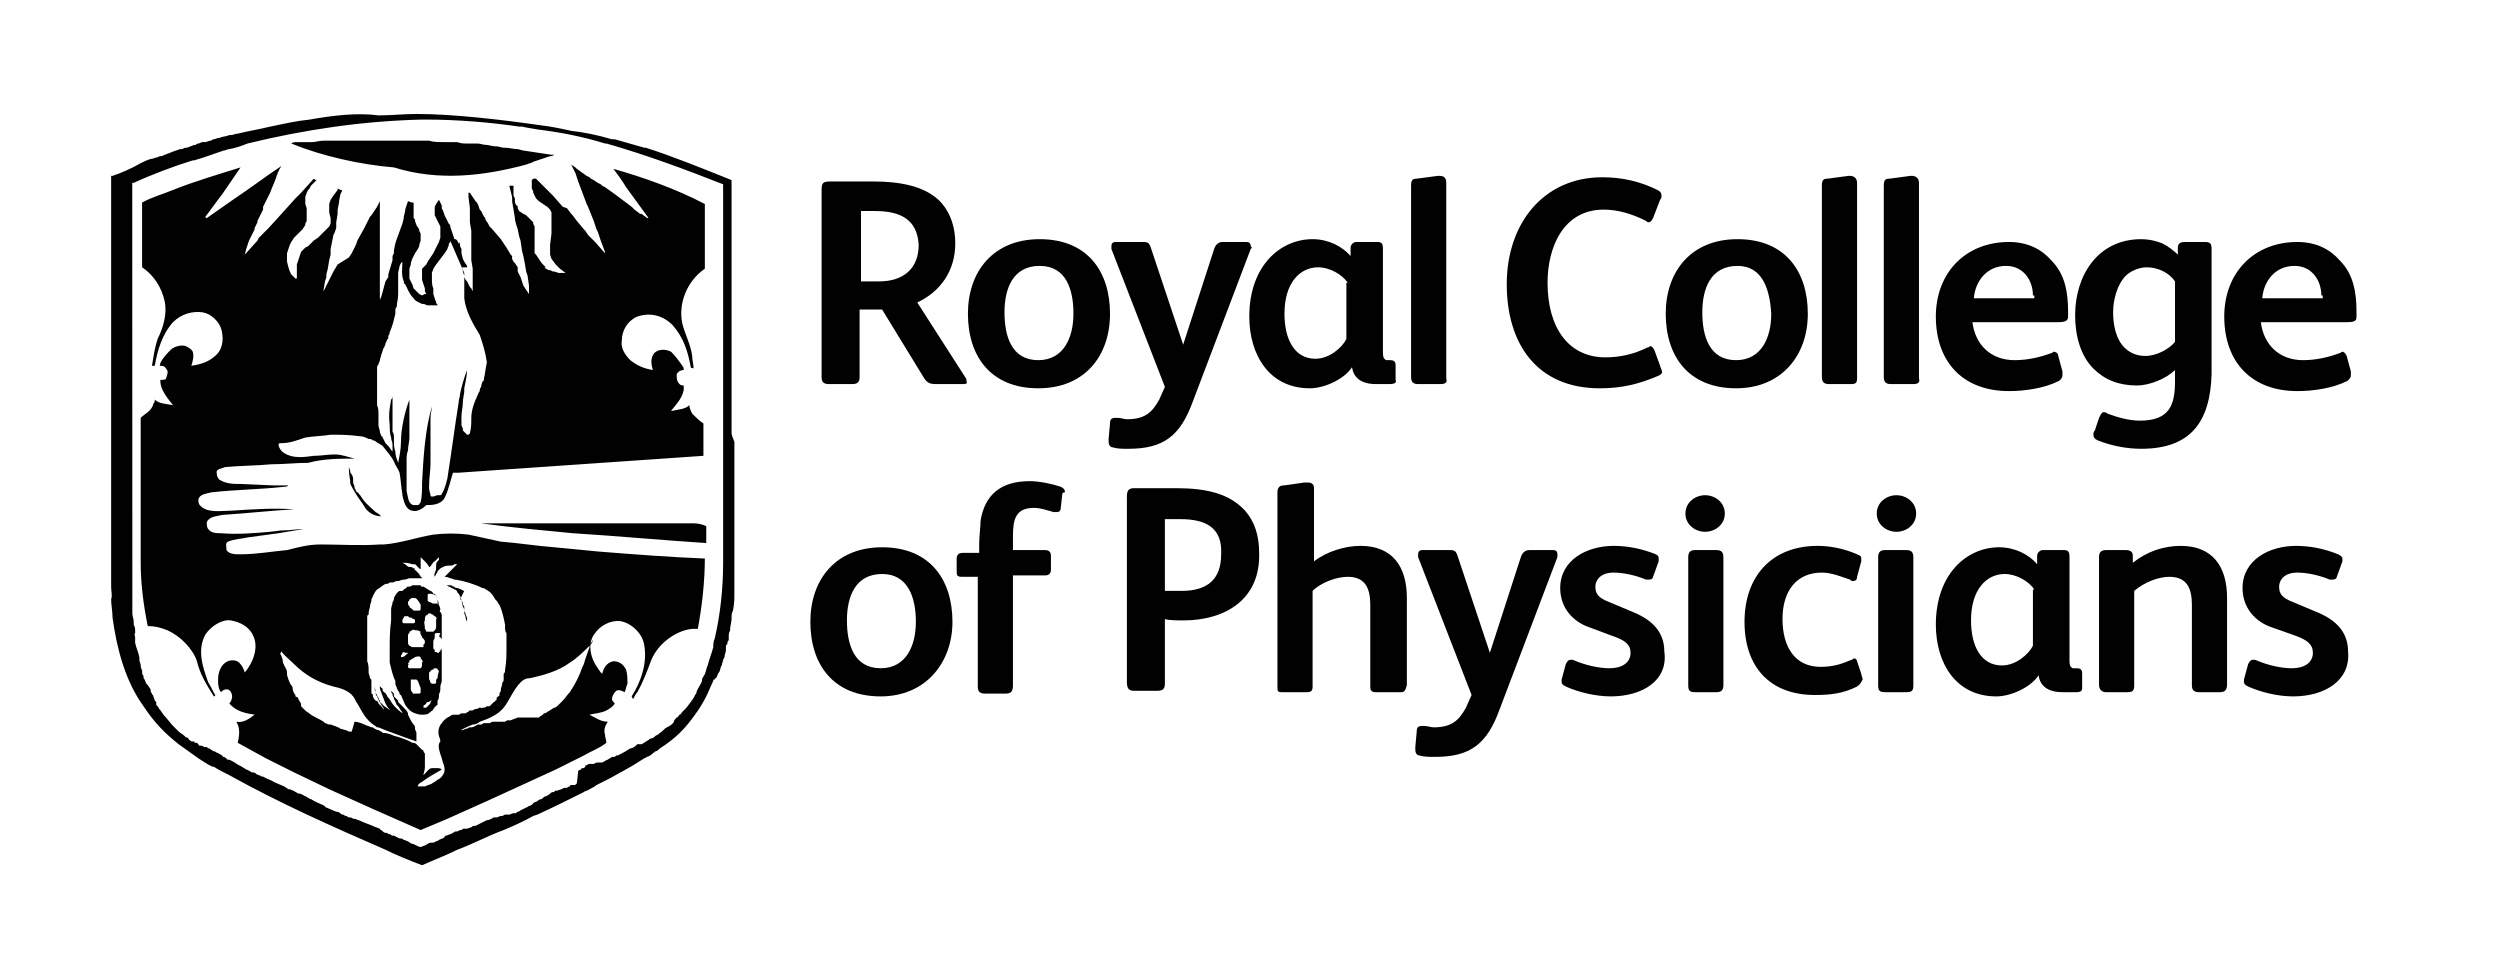 <?xml version="1.0" encoding="utf-8"?>
<!-- Generator: Adobe Illustrator 27.9.0, SVG Export Plug-In . SVG Version: 6.00 Build 0)  -->
<svg version="1.1" id="Layer_1" xmlns="http://www.w3.org/2000/svg" xmlns:xlink="http://www.w3.org/1999/xlink" x="0px" y="0px"
	 viewBox="0 0 177.7 69.3" style="enable-background:new 0 0 177.7 69.3;" xml:space="preserve">
<style type="text/css">
	.st0{fill:#010101;}
</style>
<g>
	<path class="st0" d="M68.4,27.3h-1.9c-0.4,0-0.6-0.1-0.8-0.4l-3-4.9h-1.6v4.8c0,0.3-0.1,0.5-0.5,0.5h-1.7c-0.4,0-0.5-0.2-0.5-0.5
		V13.5c0-0.5,0.1-0.6,0.6-0.6h3.1c1.8,0,3.7,0.3,4.8,1.5c0.7,0.8,1,1.8,1,2.9c0,1.9-1,3.4-2.7,4.2l3.4,5.3c0.1,0.1,0.1,0.2,0.1,0.3
		C68.8,27.3,68.6,27.3,68.4,27.3 M62.2,15h-1v5h1.3c1.7,0,2.8-0.9,2.8-2.6C65.2,15.6,64,15,62.2,15"/>
	<path class="st0" d="M73.8,27.6c-3.4,0-5-2.3-5-5.3c0-3,1.8-5.3,5.1-5.3c3.4,0,5,2.3,5,5.3C78.9,25.3,77.1,27.6,73.8,27.6
		 M73.9,18.9c-1.9,0-2.5,1.6-2.5,3.3c0,1.7,0.5,3.4,2.4,3.4c1.8,0,2.5-1.6,2.5-3.3C76.3,20.6,75.8,18.9,73.9,18.9"/>
	<path class="st0" d="M88.9,17.7l-4.1,10.8c-0.9,2.5-2.1,3.4-4.6,3.4c-0.4,0-0.8,0-1.1-0.1c-0.2,0-0.3-0.2-0.3-0.4
		c0-0.1,0-0.1,0-0.2l0.1-1.1c0-0.3,0.1-0.4,0.4-0.4h0.1c0.3,0,0.5,0.1,0.7,0.1c1.3,0,1.8-0.5,2.3-1.4l0.4-0.9L79,17.7
		c0-0.1,0-0.1,0-0.2c0-0.2,0.1-0.3,0.3-0.3h2c0.3,0,0.4,0.1,0.5,0.4l2.3,6.9l2.2-6.8c0.1-0.3,0.3-0.5,0.6-0.5h1.7
		c0.2,0,0.3,0.1,0.3,0.3C89,17.6,89,17.6,88.9,17.7"/>
	<path class="st0" d="M98.8,27.3h-1c-1.1,0-1.6-0.5-1.7-1.2h0c-0.5,0.8-1.9,1.5-3,1.5c-2.9,0-4.3-2.4-4.3-5.1c0-3.6,2.2-5.5,4.5-5.5
		c1.1,0,2.1,0.5,2.7,1.2l0-0.6c0-0.2,0.2-0.4,0.4-0.4h1.5c0.3,0,0.4,0.1,0.4,0.5v7.2c0,0.3,0,0.5,0.1,0.6c0.1,0.1,0.1,0.1,0.2,0.1
		h0.2c0.3,0,0.4,0.1,0.4,0.4v1C99.3,27.2,99.1,27.3,98.8,27.3 M95.8,20.1c-0.4-0.6-1.3-1.1-2.1-1.1c-1.3,0-2.4,1.1-2.4,3.3
		c0,1.8,0.7,3.2,2.2,3.2c1,0,1.9-0.8,2.2-1.4V20.1z"/>
	<path class="st0" d="M102.4,27.3h-1.6c-0.3,0-0.5-0.1-0.5-0.5V13.2c0-0.4,0.1-0.5,0.4-0.5l1.5-0.2c0,0,0.1,0,0.1,0
		c0.3,0,0.5,0.1,0.5,0.5v13.9C102.9,27.2,102.7,27.3,102.4,27.3"/>
	<path class="st0" d="M117.9,26.7c-1.4,0.6-2.6,0.9-4.2,0.9c-4.4,0-6.6-3.1-6.6-7.4c0-4.3,2.6-7.6,6.8-7.6c1.4,0,2.7,0.3,3.9,0.9
		c0.2,0.1,0.3,0.2,0.3,0.4c0,0.1,0,0.2-0.1,0.3l-0.5,1.3c-0.1,0.2-0.2,0.3-0.3,0.3c-0.1,0-0.1,0-0.2-0.1c-1-0.5-2-0.8-3-0.8
		c-2.9,0-4,2.7-4,5.2c0,3.2,1.5,5.3,4.1,5.3c1,0,2-0.2,3-0.7c0.1,0,0.2-0.1,0.2-0.1c0.1,0,0.2,0.1,0.3,0.3l0.4,1.1
		c0,0.1,0.1,0.2,0.1,0.3C118.2,26.5,118.1,26.6,117.9,26.7"/>
	<path class="st0" d="M123.4,27.6c-3.4,0-5-2.3-5-5.3c0-3,1.8-5.3,5.1-5.3c3.4,0,5,2.3,5,5.3C128.5,25.3,126.6,27.6,123.4,27.6
		 M123.5,18.9c-1.9,0-2.5,1.6-2.5,3.3c0,1.7,0.5,3.4,2.4,3.4c1.8,0,2.5-1.6,2.5-3.3C125.8,20.6,125.3,18.9,123.5,18.9"/>
	<path class="st0" d="M131.6,27.3H130c-0.3,0-0.5-0.1-0.5-0.5V13.2c0-0.4,0.1-0.5,0.4-0.5l1.5-0.2c0,0,0.1,0,0.1,0
		c0.2,0,0.5,0.1,0.5,0.5v13.9C132,27.2,131.9,27.3,131.6,27.3"/>
	<path class="st0" d="M136,27.3h-1.6c-0.3,0-0.5-0.1-0.5-0.5V13.2c0-0.4,0.1-0.5,0.4-0.5l1.5-0.2c0,0,0.1,0,0.1,0
		c0.2,0,0.5,0.1,0.5,0.5v13.9C136.5,27.2,136.3,27.3,136,27.3"/>
	<path class="st0" d="M146.3,22.9h-6.1c0.2,1.6,1.3,2.7,3,2.7c0.9,0,1.8-0.2,2.6-0.5c0.1,0,0.1-0.1,0.2-0.1c0.1,0,0.3,0.1,0.3,0.3
		l0.3,1.1c0,0.1,0,0.2,0,0.3c0,0.1-0.1,0.3-0.3,0.4c-1,0.5-2.4,0.7-3.5,0.7c-3.3,0-5.2-2.1-5.2-5.3c0-3.1,2.1-5.3,5.2-5.3
		c1.3,0,2.3,0.5,3,1.3c1,1,1.2,2.3,1.2,3.7v0.3C147,22.8,146.8,22.9,146.3,22.9 M144.5,21c0-1.1-0.7-2.1-1.9-2.1
		c-1.4,0-2.2,1.1-2.3,2.3h4.3V21z"/>
	<path class="st0" d="M152.2,31.9c-1,0-2.1-0.2-3.1-0.6c-0.2-0.1-0.3-0.2-0.3-0.4c0-0.1,0-0.2,0.1-0.3l0.3-0.9
		c0.1-0.2,0.2-0.4,0.3-0.4c0.1,0,0.2,0,0.3,0.1c0.8,0.3,1.6,0.5,2.3,0.5c2.1,0,2.5-1.1,2.5-2.8v-0.8c-0.6,0.6-1.8,1.1-2.7,1.1
		c-1.3,0-2.3-0.4-3.1-1.2c-0.9-0.9-1.3-2.3-1.3-3.8c0-2.8,1.6-5.4,4.7-5.4c0.5,0,1,0.1,1.5,0.3c0.4,0.2,0.8,0.5,1.1,0.8l0-0.5
		c0-0.3,0.2-0.4,0.5-0.4h1.4c0.4,0,0.5,0.1,0.5,0.5v8.9C157.1,30,155.7,31.9,152.2,31.9 M154.6,20c-0.4-0.6-1.2-1-2-1
		c-0.6,0-1.2,0.3-1.5,0.6c-0.6,0.6-0.9,1.7-0.9,2.6c0,0.9,0.2,1.9,0.8,2.5c0.4,0.4,0.9,0.6,1.5,0.6c0.8,0,1.7-0.5,2.1-1V20z"/>
	<path class="st0" d="M166.8,22.9h-6.1c0.2,1.6,1.3,2.7,3,2.7c0.9,0,1.8-0.2,2.6-0.5c0.1,0,0.1-0.1,0.2-0.1c0.1,0,0.2,0.1,0.3,0.3
		l0.3,1.1c0,0.1,0,0.2,0,0.3c0,0.1-0.1,0.3-0.3,0.4c-1,0.5-2.4,0.7-3.5,0.7c-3.3,0-5.2-2.1-5.2-5.3c0-3.1,2.1-5.3,5.2-5.3
		c1.3,0,2.3,0.5,3,1.3c1,1,1.2,2.3,1.2,3.7v0.3C167.5,22.8,167.4,22.9,166.8,22.9 M165,21c0-1.1-0.7-2.1-1.9-2.1
		c-1.4,0-2.2,1.1-2.3,2.3h4.3V21z"/>
	<path class="st0" d="M62.6,49.5c-3.4,0-5-2.3-5-5.3c0-3,1.8-5.3,5.1-5.3c3.4,0,5,2.3,5,5.3C67.7,47.1,65.8,49.5,62.6,49.5
		 M62.7,40.8c-1.9,0-2.5,1.6-2.5,3.3c0,1.7,0.5,3.4,2.4,3.4c1.8,0,2.5-1.6,2.5-3.3C65.1,42.4,64.5,40.8,62.7,40.8"/>
	<path class="st0" d="M75.5,35.2l-0.1,0.9c0,0.2-0.1,0.3-0.3,0.3c-0.1,0-0.1,0-0.2,0c-0.4-0.1-0.9-0.3-1.4-0.3c-1.3,0-1.5,0.8-1.5,2
		v1h2.3c0.2,0,0.4,0.1,0.4,0.4v1c0,0.3-0.2,0.4-0.4,0.4h-2.3v7.8c0,0.4-0.1,0.6-0.5,0.6h-1.5c-0.4,0-0.5-0.2-0.5-0.5v-7.8h-1.1
		c-0.4,0-0.4-0.1-0.4-0.5v-0.8c0-0.2,0.1-0.4,0.4-0.4h1.2v-0.6c0-0.7,0.1-1.2,0.1-1.7c0.3-1.8,1.4-2.8,3.5-2.8
		c0.7,0,1.6,0.2,2.2,0.4c0.2,0.1,0.3,0.2,0.3,0.4C75.5,35,75.5,35.1,75.5,35.2"/>
	<path class="st0" d="M84.1,44.1c-0.2,0-1.1,0-1.3-0.1v4.6c0,0.3-0.1,0.5-0.5,0.5h-1.7c-0.3,0-0.5-0.1-0.5-0.6V35.3
		c0-0.4,0.1-0.6,0.5-0.6h3c2.2,0,3.8,0.4,4.9,1.6c0.7,0.8,1,1.8,1,3C89.6,42.6,87.1,44.1,84.1,44.1 M83.9,36.9h-1.1V42
		c0.2,0,1.1,0,1.2,0c1.8,0,2.8-0.8,2.8-2.6C86.9,37.5,85.7,36.9,83.9,36.9"/>
	<path class="st0" d="M99.6,49.2h-1.8c-0.3,0-0.4-0.1-0.4-0.4V43c0-1.1-0.3-2-1.6-2c-0.8,0-1.9,0.4-2.5,1v6.8c0,0.3-0.1,0.4-0.4,0.4
		h-1.8c-0.3,0-0.3-0.1-0.3-0.4V35c0-0.4,0.2-0.5,0.5-0.5l1.4-0.2c0.1,0,0.2,0,0.3,0c0.2,0,0.4,0.1,0.4,0.4v5.2
		c0.9-0.7,2.2-1.1,3.3-1.1c2.3,0,3.3,1.5,3.3,3.7v6.2C99.9,49.1,99.8,49.2,99.6,49.2"/>
	<path class="st0" d="M110.7,39.6l-4.1,10.8c-0.9,2.5-2.1,3.4-4.6,3.4c-0.4,0-0.8,0-1.1-0.1c-0.2,0-0.3-0.2-0.3-0.4
		c0-0.1,0-0.1,0-0.2l0.1-1.1c0-0.3,0.1-0.4,0.4-0.4h0.1c0.3,0,0.5,0.1,0.7,0.1c1.3,0,1.8-0.5,2.3-1.4l0.4-0.9l-3.8-9.8
		c0-0.1,0-0.1,0-0.2c0-0.2,0.1-0.3,0.3-0.3h2c0.3,0,0.4,0.1,0.5,0.4l2.3,6.9l2.2-6.8c0.1-0.3,0.3-0.5,0.6-0.5h1.7
		c0.2,0,0.3,0.1,0.3,0.3C110.7,39.4,110.7,39.5,110.7,39.6"/>
	<path class="st0" d="M114.5,49.5c-1.1,0-2.3-0.3-3.2-0.7c-0.2-0.1-0.3-0.2-0.3-0.3c0-0.1,0-0.1,0-0.2l0.3-1.1
		c0.1-0.2,0.2-0.3,0.3-0.3c0.1,0,0.1,0,0.2,0c0.9,0.4,1.9,0.6,2.6,0.6c0.9,0,1.5-0.4,1.5-1.1c0-0.6-0.4-0.9-1.3-1.2l-1.6-0.6
		c-1.2-0.4-2.1-1.4-2.1-2.8c0-2,1.9-3,3.8-3c1,0,2,0.2,3,0.6c0.2,0.1,0.2,0.2,0.2,0.3c0,0.1,0,0.1,0,0.2l-0.4,1.1
		c0,0.1-0.1,0.2-0.3,0.2c-0.1,0-0.1,0-0.2,0c-0.7-0.3-1.6-0.5-2.3-0.5c-0.9,0-1.3,0.5-1.3,1c0,0.5,0.2,0.8,1,1.1l1.9,0.8
		c1.1,0.5,2,1.3,2,2.7C118.6,48.4,116.7,49.5,114.5,49.5"/>
	<path class="st0" d="M121.2,37.8c-0.7,0-1.4-0.5-1.4-1.3c0-0.8,0.7-1.3,1.4-1.3c0.7,0,1.4,0.5,1.4,1.3
		C122.6,37.3,121.9,37.8,121.2,37.8 M122,49.2h-1.5c-0.4,0-0.5-0.1-0.5-0.5v-9.1c0-0.4,0.2-0.5,0.5-0.5h1.5c0.3,0,0.5,0.1,0.5,0.5
		v9.1C122.5,49.1,122.3,49.2,122,49.2"/>
	<path class="st0" d="M132,48.8c-1,0.5-1.9,0.6-3,0.6c-3.2,0-5-2-5-5.2c0-3.2,1.9-5.4,5.2-5.4c0.9,0,1.9,0.2,2.8,0.6
		c0.2,0.1,0.3,0.1,0.3,0.3c0,0.1,0,0.2,0,0.2l-0.3,1.1c0,0.2-0.1,0.3-0.3,0.3c-0.1,0-0.1,0-0.2-0.1c-0.6-0.2-1.3-0.5-2-0.5
		c-1.8,0-2.8,1.3-2.8,3.3c0,2,0.9,3.4,2.7,3.4c0.9,0,1.5-0.2,2.2-0.5c0.1,0,0.1-0.1,0.2-0.1c0.1,0,0.2,0.1,0.2,0.2l0.3,0.9
		c0,0.1,0.1,0.3,0.1,0.4C132.2,48.7,132.1,48.7,132,48.8"/>
	<path class="st0" d="M134.8,37.8c-0.7,0-1.4-0.5-1.4-1.3c0-0.8,0.7-1.3,1.4-1.3c0.7,0,1.4,0.5,1.4,1.3
		C136.2,37.3,135.5,37.8,134.8,37.8 M135.5,49.2h-1.5c-0.4,0-0.5-0.1-0.5-0.5v-9.1c0-0.4,0.2-0.5,0.5-0.5h1.5c0.3,0,0.5,0.1,0.5,0.5
		v9.1C136,49.1,135.9,49.2,135.5,49.2"/>
	<path class="st0" d="M147.6,49.2h-1c-1.1,0-1.6-0.5-1.7-1.2h0c-0.5,0.8-1.9,1.5-3,1.5c-2.9,0-4.3-2.4-4.3-5.1
		c0-3.6,2.2-5.5,4.5-5.5c1.1,0,2.1,0.5,2.7,1.2l0-0.6c0-0.2,0.2-0.4,0.4-0.4h1.5c0.3,0,0.4,0.1,0.4,0.5v7.2c0,0.3,0,0.5,0.1,0.6
		c0.1,0.1,0.1,0.1,0.2,0.1h0.2c0.3,0,0.4,0.1,0.4,0.4v1C148,49.1,147.9,49.2,147.6,49.2 M144.6,41.9c-0.4-0.6-1.3-1.1-2.1-1.1
		c-1.3,0-2.4,1.1-2.4,3.3c0,1.8,0.7,3.2,2.2,3.2c1,0,1.9-0.8,2.2-1.4V41.9z"/>
	<path class="st0" d="M157.8,49.2h-1.5c-0.4,0-0.5-0.2-0.5-0.5V43c0-1.1-0.3-2-1.6-2c-0.8,0-1.8,0.4-2.5,1v6.7
		c0,0.4-0.1,0.5-0.5,0.5h-1.5c-0.3,0-0.5-0.2-0.5-0.5v-9.1c0-0.3,0.1-0.5,0.5-0.5h1.4c0.3,0,0.5,0.1,0.5,0.4l0,0.5
		c1-0.8,2.2-1.2,3.4-1.2c2.3,0,3.3,1.5,3.3,3.7v6.1C158.3,49,158.2,49.2,157.8,49.2"/>
	<path class="st0" d="M163,49.5c-1.1,0-2.3-0.3-3.2-0.7c-0.2-0.1-0.3-0.2-0.3-0.3c0-0.1,0-0.1,0-0.2l0.3-1.1
		c0.1-0.2,0.2-0.3,0.3-0.3c0.1,0,0.1,0,0.2,0c0.9,0.4,1.9,0.6,2.6,0.6c0.9,0,1.5-0.4,1.5-1.1c0-0.6-0.4-0.9-1.2-1.2l-1.7-0.6
		c-1.2-0.4-2.1-1.4-2.1-2.8c0-2,1.9-3,3.8-3c1,0,2,0.2,3,0.6c0.2,0.1,0.3,0.2,0.3,0.3c0,0.1,0,0.1,0,0.2l-0.4,1.1
		c0,0.1-0.1,0.2-0.3,0.2c-0.1,0-0.1,0-0.2,0c-0.7-0.3-1.6-0.5-2.3-0.5c-0.9,0-1.3,0.5-1.3,1c0,0.5,0.2,0.8,1,1.1l1.9,0.8
		c1.1,0.5,2,1.3,2,2.7C167.1,48.4,165.2,49.5,163,49.5"/>
	<path class="st0" d="M37.4,11.7L37.4,11.7c0.2-0.1,0.4-0.1,0.5-0.2c0.3-0.1,0.6-0.2,0.9-0.3c0.2-0.1,0.5-0.1,0.6-0.2l-0.2,0
		c0,0,0,0,0,0c-0.7-0.1-1.3-0.2-2-0.3v0c-0.1,0-0.3-0.1-0.4-0.1c0,0,0,0,0,0c-0.3,0-0.6-0.1-0.9-0.1v0c0,0-0.1,0-0.1,0v0
		c-0.1,0-0.4-0.1-0.5-0.1v0l-0.1,0v0c-0.2,0-0.5-0.1-0.6-0.1c-0.3,0-0.4-0.1-0.7-0.1v0l-0.1,0h0c-0.2,0-0.4,0-0.6,0v0
		c-0.3,0-0.4,0-0.7-0.1c0,0,0,0,0,0v0c-0.2,0-0.4,0-0.5,0c-0.2,0-0.3,0-0.5,0v0c-0.3,0-0.7,0-1-0.1l0,0h0v0c-0.3,0-0.2,0-0.5,0v0
		c0,0,0,0,0,0v0h0v0c0,0-0.3,0-0.3,0v0c-0.2,0-0.4,0-0.7,0h0c-0.2,0-0.3,0-0.5,0v0h-0.1l0,0c-0.1,0-0.2,0-0.3,0v0h-0.1v0h-0.1v0
		c0,0-0.1,0-0.1,0v0c0,0,0,0,0,0c-0.1,0-0.1,0-0.2,0l-0.1,0v0c-0.1,0-0.3,0-0.4,0c0,0-0.1,0-0.1,0v0c-0.1,0-0.2,0-0.3,0l0,0
		c-0.1,0-0.2,0-0.3,0v0h-0.1v0h-0.1v0c-0.2,0-0.3,0-0.4,0v0c-0.1,0-0.2,0-0.3,0l0,0c-0.1,0-0.1,0-0.2,0h0l-0.1,0v0h-0.1v0h-0.1v0
		c-0.1,0-0.3,0-0.4,0l0,0h-0.1v0c-0.1,0-0.1,0-0.2,0v0c0,0-0.1,0-0.2,0l0,0c0,0-0.1,0-0.2,0l0,0c0,0-0.1,0-0.1,0v0c0,0,0,0-0.1,0v0
		c0,0,0,0,0,0c-0.1,0-0.1,0-0.2,0c0,0,0,0,0,0l-0.1,0v0c-0.1,0-0.1,0-0.1,0v0c-0.2,0-0.2,0-0.3,0l0,0c-0.3,0-0.6,0.1-0.8,0.1v0
		c-0.1,0-0.1,0-0.2,0v0c-0.1,0-0.2,0-0.3,0v0h0c0,0-0.1,0-0.1,0h0c-0.1,0-0.1,0-0.2,0v0c0,0,0,0-0.1,0v0h-0.1v0h-0.1v0
		c-0.1,0-0.3,0-0.4,0.1c2.2,0.9,4.9,1.5,7.3,1.7C31.2,12.9,34.4,12.5,37.4,11.7 M25.1,34c0-0.1-0.1-0.3-0.2-0.4v0l0-0.1l0,0
		l-0.1-0.3v0.2c0,0,0,0,0,0c0,0.4,0.1,0.6,0.1,1c0.2,0.4,0.5,0.9,0.8,1.3l0,0l0.2,0.3v0c0.2,0.4,0.7,0.7,1.2,0.7
		c-0.1-0.1-0.2-0.2-0.4-0.3h0c0,0,0,0,0,0c-0.3-0.3-0.6-0.5-0.9-0.9l-0.2-0.3c0,0-0.1-0.1-0.1-0.1v0h0c0-0.1-0.1-0.1-0.1-0.1v0
		l-0.1-0.1l0,0c0-0.1-0.1-0.2-0.1-0.2c0,0,0,0,0,0l0-0.1l0,0c0-0.1-0.1-0.2-0.1-0.3h0v0C25.1,34.1,25.1,34.1,25.1,34 M31.8,41.6
		L31.8,41.6L31.8,41.6C31.8,41.6,31.8,41.6,31.8,41.6 M52,30.7L52,30.7v-0.3c0,0,0,0,0,0h0c0,0,0-0.2,0-0.3v-0.8h0l0-0.1v-0.1l0,0h0
		v-0.2c0-0.1,0-0.2,0-0.3c0-0.1,0-0.2,0-0.2h0l0,0h0v-0.1l0,0h0V27c0-0.1,0,0,0-0.1v-0.2c0,0,0-0.1,0-0.1h0c0-0.1,0-0.1,0-0.1v-0.6
		c0,0,0,0,0-0.1h0l0-0.1v-0.1c0,0,0,0,0-0.1v-2.3c0,0,0-0.1,0-0.1V23h0c0,0,0-0.1,0-0.2h0v-0.5c0,0,0-0.1,0-0.1V22
		c0-0.1,0-0.1,0-0.2h0l0-0.2v-0.4l0,0h0v-0.1l0-0.2h0v-0.2l0,0h0v-0.5l0,0l0-0.3v-0.1l0,0h0v-1.4c0,0,0-0.1,0-0.1l0,0l0-0.1V18l0,0
		h0v-0.1l0,0h0v-0.1l0-0.1h0c0-0.1,0-0.1,0-0.3h0c0,0,0-0.1,0-0.2v-0.5l0,0h0v0c0,0,0-0.2,0-0.2h0v-0.2h0c0,0,0-0.1,0-0.1v0
		c0-0.2,0-0.2,0-0.4v-0.2l0,0c0,0,0,0,0-0.1l0,0l0-0.2c0-0.1,0-0.1,0-0.1c0,0,0-0.1,0-0.1v-0.5l0-0.1h0v-0.4c0,0,0-0.1,0-0.1v-0.4
		c0,0,0-0.1,0-0.1l0,0l0-0.4v-0.3c-2-0.8-4.2-1.7-6.1-2.3c0,0,0,0-0.1,0c-0.7-0.2-1.4-0.4-2.1-0.6c-0.1,0-0.1,0-0.2,0
		c-1-0.3-2-0.5-2.9-0.6c-0.9-0.2-1.4-0.3-2.2-0.4l0,0c-2.8-0.4-6.2-0.8-8.8-0.8c-0.9,0-1.8,0.1-2.6,0.1c0,0-0.1,0-0.1,0v0
		C25.4,8,23.7,8.2,22,8.5v0c-1,0.1-1.8,0.3-2.8,0.5v0c-0.8,0.2-1.5,0.3-2.3,0.5l0,0c-0.2,0-0.3,0.1-0.5,0.1c-0.1,0,0,0-0.1,0v0
		c-0.2,0.1-0.5,0.1-0.7,0.2v0c-0.2,0-0.3,0.1-0.4,0.1h0c-0.1,0-0.2,0.1-0.2,0.1v0c-0.2,0-0.3,0.1-0.4,0.1l0,0c-0.1,0-0.1,0-0.2,0v0
		c-0.1,0-0.2,0.1-0.3,0.1c0,0-0.1,0-0.2,0.1c0,0,0,0-0.1,0c-0.2,0.1-0.3,0.1-0.5,0.2l0,0c0,0-0.1,0-0.1,0c-0.1,0-0.2,0.1-0.3,0.1v0
		c0,0-0.1,0-0.1,0c-0.3,0.1-0.6,0.2-0.8,0.3l0,0c-0.1,0-0.2,0.1-0.3,0.1l0,0l-0.2,0.1v0c0,0-0.1,0-0.1,0c-0.1,0-0.2,0.1-0.3,0.1l0,0
		c-0.1,0-0.2,0.1-0.4,0.1l0,0c-0.3,0.1-0.5,0.2-0.7,0.3v0C9.3,12,8.6,12.3,8,12.5v0c0,0-0.1,0-0.1,0v28.3c0,0.4,0,0.6,0,0.9
		c0,0.4,0.1,0.6,0,0.9c0,0.4,0.1,0.9,0.1,1.3l0,0c0.3,2.2,0.9,4.5,2.2,6.3l0,0c0.8,1.2,1.5,1.9,2.5,2.7h0c0.4,0.3,1,0.7,1.4,1
		c0.3,0.2,0.6,0.4,1,0.6c0,0,0.1,0,0.1,0c0.3,0.2,0.7,0.4,1.1,0.6v0c3.6,2,7.2,3.6,11.1,5.3h0c0.8,0.4,1.8,0.8,2.6,1.1
		c0.9-0.4,1.7-0.7,2.5-1.1h0c1.1-0.4,2.2-1,3.3-1.4c0.7-0.3,1.4-0.6,2.1-1l0,0l0.3-0.1h0c1.1-0.5,2.3-1.1,3.3-1.6l0,0
		c0.1-0.1,0.3-0.1,0.4-0.2c0.2-0.1,0.4-0.2,0.5-0.3v0c0.2-0.1,0.4-0.2,0.6-0.3l0,0l0.2-0.1h0c0.4-0.2,0.7-0.4,1.1-0.6v0
		c0.2-0.1,0.5-0.3,0.7-0.4v0c0.3-0.2,0.5-0.3,0.8-0.5l0,0l0.2-0.1l0,0c0.3-0.1,0.3-0.2,0.6-0.4c0.1,0,0.2-0.1,0.3-0.2
		c1.1-0.7,1.8-1.4,2.5-2.4h0c0.3-0.4,0.6-0.9,0.8-1.3c0.2-0.4,0.3-0.7,0.5-1.1c0-0.1,0-0.1,0.1-0.1v0c0,0,0-0.1,0.1-0.1v0l0.1-0.2
		c0,0,0-0.1,0.1-0.2c0.1-0.1,0.1-0.4,0.2-0.5v0c0-0.1,0.1-0.3,0.1-0.4v0l0.1-0.2v0c0-0.2,0.1-0.3,0.1-0.5v0c0,0,0-0.1,0-0.2
		c0-0.1,0-0.2,0.1-0.2v0c0-0.1,0-0.2,0.1-0.3v0c0,0,0-0.1,0-0.1c0-0.1,0-0.1,0-0.2h0c0-0.1,0-0.2,0.1-0.4l0-0.1
		c0-0.2,0.1-0.5,0.1-0.7c0-0.3,0-0.4,0.1-0.6h0c0.1-0.5,0.1-0.8,0.1-1.3l0,0l0,0l0,0v0c0-0.2,0-0.4,0-0.6c0,0,0-0.3,0-0.2l0,0h0
		l0-0.3l0,0l0,0h0c0-0.2,0-0.6,0-0.6l0,0h0c0,0,0-0.1,0-0.1h0V40l0,0c0,0,0-0.1,0-0.1h0v-0.4c0-0.1,0-0.1,0-0.1v-0.2l0-0.1h0v-0.4
		l0,0h0c0,0,0,0,0,0h0v-0.2c0-0.1,0-0.1,0-0.2h0v-1.3l0,0c0-0.1,0-0.1,0-0.2l0,0c0,0,0-0.1,0-0.1h0l0-0.4v-1.3h0l0-0.1l0-0.1h0v-0.3
		c0,0,0,0,0-0.1v-1.4c0,0,0-0.1,0-0.1h0v-0.5c0-0.1,0-0.1,0-0.2h0l0-0.1c0,0,0-0.1,0-0.1h0l0-0.1v-0.5C52,30.9,52,30.9,52,30.7
		L52,30.7L52,30.7L52,30.7L52,30.7L52,30.7z M51.4,33.9L51.4,33.9L51.4,33.9v2.9c0,0.2,0,0.4,0,0.7V40c0,1.8-0.2,3.7-0.6,5.4v0
		c-0.1,0.2-0.1,0.4-0.1,0.6v0c-0.1,0.4-0.3,0.9-0.4,1.3v0c-0.1,0.2-0.1,0.4-0.2,0.6c0,0.1-0.1,0.1-0.1,0.2v0
		c-0.1,0.1-0.1,0.2-0.1,0.3c-0.1,0.3-0.3,0.5-0.4,0.8c0,0.1,0,0.1-0.1,0.2v0c-0.1,0.3-0.4,0.6-0.6,0.9c0,0-0.1,0.1-0.1,0.1
		c0,0-0.1,0.1-0.1,0.1v0l0,0l0,0c0,0-0.1,0.1-0.1,0.1h0l0,0v0c-0.1,0.1-0.1,0.2-0.2,0.2c-0.1,0.1-0.1,0.2-0.2,0.2l0,0
		c-0.1,0.1-0.2,0.2-0.2,0.3c-0.1,0.2-0.3,0.3-0.5,0.4v0c-0.2,0.1-0.3,0.3-0.5,0.4h0c-0.1,0.1-0.1,0.1-0.3,0.2h0
		c-0.1,0.1-0.2,0.2-0.4,0.2c0,0-0.1,0.1-0.1,0.1l0,0c-0.2,0.1-0.3,0.2-0.5,0.3l0,0l-0.1,0l0,0l-0.1,0v0l-0.1,0l-0.1,0.1l0,0
		c-0.1,0.1-0.3,0.2-0.4,0.2c-0.2,0.1-0.3,0.2-0.5,0.3c-0.1,0-0.1,0.1-0.2,0.1l0,0l-0.2,0.1v0h0c0,0,0,0-0.1,0v0l-0.1,0.1l-0.1,0h0
		c0,0-0.1,0-0.1,0c-0.1,0.1-0.2,0.1-0.3,0.2c-0.1,0-0.2,0.1-0.2,0.1h0v0l-0.2,0.1l0,0c0,0,0,0-0.1,0h0l-0.1,0h0l-0.1,0l0,0l-0.1,0
		l0,0h0c0,0-0.2,0.1-0.2,0.1l-0.1,0l0,0c0,0-0.1,0-0.1,0l0,0l-0.1,0l0,0c0,0-0.1,0-0.2,0.1h0v0h0c0,0,0,0,0,0l0,0
		c-0.1,0-0.1,0-0.1,0.1h0l-0.1,0.1l-0.1,0l0,0c0,0-0.1,0-0.1,0.1h0c-0.1,0-0.2,0.1-0.2,0.1l0,0c0,0,0,0,0,0L41,55.7h0c0,0,0,0,0,0h0
		v0h0c0,0-0.1,0-0.1,0.1h0c0,0-0.1,0-0.1,0h0l-0.1,0h0c0,0,0,0-0.1,0v0h0c0,0-0.1,0-0.1,0.1h0l0,0v0c-0.1,0-0.2,0.1-0.2,0.1v0
		c0,0-0.1,0-0.1,0h0c0,0,0,0,0,0l-0.1,0l0,0l-0.2,0.1l0,0l-0.3,0.1l0,0h0c0,0,0,0-0.1,0h0c0,0-0.1,0-0.1,0.1v0l-0.1,0l0,0
		c-0.1,0-0.2,0.1-0.3,0.2v0c0,0,0,0,0,0c-0.1,0-0.1,0.1-0.2,0.1c-0.1,0-0.2,0.1-0.3,0.2h0c-0.2,0-0.2,0.1-0.4,0.2l0,0
		c-0.1,0-0.1,0-0.2,0.1h0c0,0-0.1,0.1-0.1,0.1c0,0-0.2,0.1-0.2,0.1l0,0c-0.1,0-0.1,0.1-0.2,0.1L37,57.6l0,0c0,0-0.1,0.1-0.2,0.1l0,0
		h0c0,0-0.1,0-0.1,0.1l-0.1,0l0,0c0,0,0,0-0.1,0v0c-0.1,0-0.2,0.1-0.3,0.1v0l-0.1,0v0l-0.1,0v0h0c0,0-0.1,0-0.1,0v0l-0.2,0.1
		c0,0-0.1,0-0.1,0h0v0c-0.1,0-0.2,0.1-0.3,0.1h0l-0.1,0v0l0,0l-0.1,0h0c-0.2,0.1-0.3,0.2-0.5,0.2l0,0c-0.2,0.1-0.4,0.2-0.6,0.3
		l-0.2,0.1l-0.1,0l0,0h0c0,0-0.1,0-0.2,0.1h0l-0.3,0.1l0,0l-0.1,0l0,0h0c0,0-0.1,0-0.1,0c-0.1,0-0.1,0-0.2,0.1v0l-0.1,0l0,0
		c0,0,0,0,0,0v0l-0.2,0.1h0l-0.1,0c0,0-0.1,0-0.2,0.1v0l-0.2,0.1h0c-0.1,0-0.2,0.1-0.3,0.1h0c0,0,0,0,0,0c0,0-0.1,0-0.1,0.1
		c-0.1,0.1-0.2,0.1-0.4,0.2l0,0c0,0,0,0,0,0c0,0-0.1,0.1-0.2,0.1l-0.2,0.1l0,0l-0.1,0h0l-0.1,0l0,0l0,0c-0.1,0-0.2,0.1-0.4,0.2
		c-0.1,0-0.2,0.1-0.3,0.1h0h0h0c-0.1,0-0.1,0-0.3-0.1l-0.2-0.1c-0.1,0-0.3-0.1-0.4-0.2c-0.1,0-0.2-0.1-0.3-0.1c0,0-0.1-0.1-0.2-0.1
		h0l0,0c0,0,0,0-0.1,0c-0.2-0.1-0.2-0.1-0.4-0.2c0,0-0.1,0-0.1,0c-0.1,0-0.1-0.1-0.2-0.1c0,0,0,0,0,0c0,0-0.1,0-0.2-0.1
		c0,0-0.1,0-0.1,0l0,0c-0.1,0-0.2-0.1-0.3-0.2h0l0,0c0,0-0.1,0-0.1-0.1l0,0h0c-0.1,0-0.2-0.1-0.3-0.1h0c-0.4-0.2-0.8-0.3-1.2-0.5h0
		c-0.1,0-0.2-0.1-0.3-0.1h0l-0.1,0h0c-0.1-0.1-0.2-0.1-0.3-0.1v0c-0.1,0-0.1-0.1-0.2-0.1l0,0l0,0c-0.1,0-0.2-0.1-0.2-0.1
		c0,0-0.1,0-0.1,0c-0.1-0.1-0.1,0-0.1-0.1l0,0l-0.2-0.1c0,0-0.1,0-0.1,0c-0.2-0.1-0.5-0.2-0.7-0.3h0l0,0c0,0-0.1,0-0.1-0.1
		c-0.1,0-0.1-0.1-0.2-0.1v0c-0.2-0.1-0.5-0.2-0.8-0.4c0,0,0,0,0,0c0,0-0.1,0-0.2-0.1c-0.1,0-0.1-0.1-0.2-0.1h0
		c-0.2-0.1-0.3-0.2-0.5-0.2h0c-0.1,0-0.1-0.1-0.2-0.1h0c-0.1-0.1-0.2-0.1-0.4-0.2l0,0c0,0,0,0-0.1,0h0l-0.3-0.2c0,0,0,0,0,0
		c-0.2-0.1-0.5-0.2-0.7-0.3h0c-0.3-0.2-0.5-0.2-0.8-0.4h0l0,0c0,0,0,0-0.1,0c-0.1-0.1-0.3-0.1-0.4-0.2l0,0c0,0,0,0,0,0
		c-0.1-0.1-0.2-0.1-0.3-0.1h0c-0.2-0.1-0.3-0.2-0.4-0.2h0c-0.1-0.1-0.2-0.1-0.3-0.2h0c0,0-0.2-0.1-0.2-0.1l0,0c0,0,0,0,0,0
		c-0.2-0.1-0.3-0.2-0.5-0.3h0v0h0c0,0-0.2-0.1-0.2-0.1c0,0-0.1,0-0.1,0c0,0,0,0,0,0l0,0c0,0-0.1,0-0.1-0.1c-0.1,0-0.1-0.1-0.2-0.1v0
		h0c0,0-0.1,0-0.1-0.1c0,0,0,0,0,0h0c-0.1,0-0.1-0.1-0.2-0.1h0c-0.1-0.1-0.2-0.1-0.2-0.1h0c0,0-0.1-0.1-0.2-0.1h0l0,0l0,0
		c-0.1,0-0.1-0.1-0.2-0.1l-0.1-0.1c0,0-0.1,0-0.1,0h0l0,0c0,0,0,0,0,0l-0.1-0.1c0,0-0.1,0-0.1,0l-0.1,0v0c-0.1-0.1-0.2-0.1-0.2-0.1
		h0c0,0,0,0-0.1,0c0,0-0.1,0-0.1-0.1v0l0,0h0l0,0l0,0l0,0l-0.1-0.1c0,0,0,0-0.1,0c0,0-0.1,0-0.1-0.1c0,0,0,0-0.1,0v0l0,0h0l0,0
		c0,0,0,0-0.1,0c-0.1-0.1-0.2-0.1-0.2-0.2h0c0,0-0.1-0.1-0.2-0.1l0,0c0,0-0.1-0.1-0.1-0.1v0c-0.1-0.1-0.3-0.2-0.4-0.3l0,0
		c-0.1-0.1-0.3-0.3-0.4-0.4c-0.2-0.2-0.4-0.5-0.6-0.7v0c-0.1-0.1-0.2-0.3-0.3-0.4c0,0,0,0,0,0c0,0,0-0.1-0.1-0.1v0
		c0-0.1-0.1-0.2-0.2-0.3l0,0l0-0.1l0,0l0-0.1h0c0,0-0.1-0.1-0.1-0.1l0,0c0-0.1-0.1-0.2-0.1-0.3h0c0-0.1-0.1-0.1-0.1-0.2h0
		c-0.1-0.1-0.1-0.2-0.1-0.3v0c0,0,0,0,0,0l0,0l-0.2-0.3v0c0,0-0.1-0.1-0.1-0.1c-0.1-0.2-0.1-0.3-0.2-0.4h0v0l0,0l0-0.1l0,0
		c0-0.1-0.1-0.2-0.1-0.2v0l0-0.1l0,0l0-0.1h0c0-0.1-0.1-0.2-0.1-0.3c0,0,0-0.1,0-0.1l0,0c0-0.1-0.1-0.3-0.1-0.4l0,0
		c0-0.1,0-0.1,0-0.2h0v0h0c-0.1-0.4-0.2-0.6-0.3-1l0,0v0h0v0h0c0-0.1,0-0.1,0-0.2l0,0c0-0.1,0-0.1,0-0.2h0c0-0.1-0.1-0.2,0-0.3h0
		c0-0.1,0,0,0-0.1l0,0l0-0.1c0,0,0,0,0,0c0-0.1,0-0.2-0.1-0.4c0,0,0,0,0,0c0-0.1,0-0.1,0-0.2h0c0-0.2-0.1-0.4-0.1-0.6v0
		c0-0.1,0-0.2,0-0.3c0,0,0,0,0,0c0-0.1,0-0.1,0-0.2l0-0.1l0,0l0-0.4h0l0,0l0-0.1l0,0c0,0,0-0.1,0-0.1l0,0c0,0,0-0.1,0-0.1l0,0
		c0-0.1,0-0.2,0-0.3c0,0,0,0,0,0c0,0,0-0.1,0-0.1h0c0,0,0-0.2,0-0.2h0c0,0,0-0.1,0-0.1h0c0-0.2,0-0.3,0-0.6v-0.1l0,0
		c0-0.1,0-0.2,0-0.3h0l0-0.1c0,0,0,0,0,0l0-0.1c0,0,0,0,0,0l0,0c0,0,0,0,0,0V13h0c0,0,0.1,0,0.1,0c1.3-0.6,2.9-1.2,4.2-1.6
		c0,0,0.1,0,0.1,0c0.7-0.2,1.5-0.5,2.1-0.7l0,0c0.2,0,0.2-0.1,0.4-0.1l0,0c0.5-0.1,0.8-0.2,1.3-0.4h0c4.1-1,8.2-1.6,12.4-1.7l0,0
		c0,0,0.2,0,0.3,0c2.2,0,4.6,0.2,6.6,0.5c0.1,0,0.2,0,0.3,0v0C37,9,37.6,9.1,38.2,9.2v0c1.6,0.2,3.2,0.5,4.8,1c0,0,0.1,0,0.1,0
		c2.8,0.8,5.5,1.8,8.3,2.9v1.1h0l0,0v3.1c0,0,0,0,0,0v6.2c0,0.1,0,0.2,0,0.3l0,0h0c0,0.6,0,1.1,0,1.6V29c0,0.6,0,1,0,1.7v1.7h0
		c0,0.1,0,0.1,0,0.2h0C51.4,33,51.4,33.5,51.4,33.9 M49.3,37.2L49.3,37.2C49.3,37.2,49.3,37.2,49.3,37.2L49.3,37.2
		c-0.7,0-0.8,0-1.3,0v0c-0.6,0-0.7,0-1.2,0c-0.6,0-0.8,0-1.2,0v0h-0.6l0,0v0c0,0,0,0,0,0v0c-0.1,0-0.4,0-0.5,0h0v0c0,0,0,0,0,0
		c-0.6,0-0.6,0-1.3,0v0c-0.6,0-1.1,0-1.8,0c0,0-0.1,0-0.1,0l0,0h0c-0.7,0-1.2,0-1.9,0v0c-0.2,0-0.5,0-0.5,0l0,0c0,0,0,0-0.1,0l0,0v0
		c0,0,0,0,0,0h0l-0.5,0c-0.2,0-0.5,0-0.7,0v0l0,0h-0.1l0,0l0,0h0c-0.2,0-0.5,0-0.6,0l0,0c-0.1,0-0.5,0-0.6,0l0,0l0,0
		c-0.1,0-0.4,0-0.5,0c-0.1,0-0.5,0-0.7,0l0,0c0,0,0,0,0,0h0v0l0,0c-0.4,0-0.5,0-0.9,0c0.1,0,0.2,0,0.2,0c0,0,0.1,0,0.1,0h-0.3
		c2.2,0.3,4.4,0.5,6.5,0.7c3.2,0.2,6.4,0.5,9.5,0.7v-1.2c0,0,0,0,0,0C49.8,37.2,49.4,37.2,49.3,37.2 M52,28.4L52,28.4L52,28.4
		L52,28.4z M52,38.7L52,38.7C52,38.7,52,38.7,52,38.7L52,38.7z M33.7,45L33.7,45L33.7,45L33.7,45z M31.9,44.7L31.9,44.7
		C31.9,44.7,31.9,44.7,31.9,44.7L31.9,44.7z M43.6,12c0.3,0.4,0.6,0.8,0.9,1.3l1.6,2.2c0,0,0,0-0.1,0l-0.4-0.3l-0.1,0l-0.4-0.3
		l-0.2-0.2l0,0l-1.2-0.9L43,13.3l-0.2-0.1l-0.1-0.1L42.5,13l-0.3-0.2L42,12.7l-0.1-0.1l-0.2-0.1L41,12l-0.1-0.1l-0.3-0.2l0,0
		l0.1,0.2l0.2,0.4l0.2,0.6l0.6,1.6l0.1,0.2l0.4,1l0.2,0.6l0.1,0.2l0.2,0.6l0,0l0.3,0.8l0,0.1l-0.7-0.8L42.1,17l-0.3-0.3l-0.2-0.3
		l-0.1-0.1L41,15.7l-0.3-0.4l0,0l-0.1-0.1l-0.3-0.4L40,14.7l-0.7-0.8l-0.5-0.5l-0.2-0.2v0l-0.2-0.2l-0.1-0.1l-0.2-0.2l-0.1,0l-0.1,0
		l-0.1,0.1l0,0.1l0,0.3l0,0.2l0.1,0.2l0,0.1l0.1,0.2l0.1,0.2l0.2,0.2l0.6,0.4l0.2,0.2l0.1,0.2l0,0.2l0,0.4l0,0.4l0,0.1l0,0.1l0,0.2
		v0l0,0.1l-0.1,0.8l0,0.1l0,0.2l0,0.2l0,0.2l0.1,0.3l0.3,0.4l0.3,0.3l0.4,0.3l0,0l-0.2,0h-0.3l-0.3-0.1l0,0l-0.1,0l-0.2-0.1l-0.1,0
		l-0.2-0.1l-0.1-0.1L38.8,19l-0.3-0.3l-0.2-0.3l-0.2-0.3L38,18l0-0.2l0-0.2l0-0.4l0-0.2l0,0c0.1-0.1,0,0,0,0l0,0l0-0.2c0,0,0,0,0,0
		l0-0.1l0-0.2L38,16.2l0-0.1l-0.1-0.2l0-0.1l0,0l-0.1-0.1l-0.2-0.2l-0.2-0.2l-0.2-0.1l-0.3-0.2l-0.1-0.2l0-0.1c0,0,0-0.1-0.1-0.1
		l-0.1-0.2l0-0.1l0-0.1v0l0-0.1l-0.1-0.2l0-0.2l0-0.2l0-0.2l0,0l0,0l0-0.1h-0.1l0,0l-0.1,0l-0.1,0l0.1,0.4l0.1,0.4l0,0.1l0,0.2
		l0.1,0.6l0.1,0.6l0,0.1c0,0,0,0,0,0l0.1,0.4l0.1,0.3l0.1,0.5l0.1,0.3l0.1,0.7l0.1,0.4l0.1,0.5l0.1,0.6l0.1,0.3l0.1,0.7l0,0.1l0,0
		l0,0.1l0,0.2l0,0.2l0,0h0l-0.4-0.6L37,19.7l0,0l-0.2-0.4l0,0l0-0.1l0-0.1l0-0.1l0,0l-0.2-0.3l0,0l-0.1-0.1l-0.1-0.2l0-0.1l0,0
		l0-0.1l0,0l-0.1-0.1l0,0l-0.3-0.5l-0.2-0.3l-0.2-0.3L35,16.3l-0.1-0.1l-0.1-0.1l-0.1-0.2l-0.2-0.3l0-0.1l-0.1-0.1l0,0l0,0L34.2,15
		l0,0v0l-0.1-0.1L34,14.6l-0.1-0.2h0l-0.1-0.1l-0.4-0.6l-0.1,0l0,0.2l0,0.1l0.1,0.8l0,0.1l0,0.1l0,0l0,0.4l0,0.1l0,0.3l0,0l0,0
		l0.1,0.6l0,0.2l0,0.2l0,0.5v0.1l0,0.1l0,0l0,0.1l0,0.5l0,0.2l0,0l0,0.1l0,0l0,0.1l0.1,0.6v0.1l0,0.4l0,0.5l0,0.1v0.1l0,0.2l0,0.1
		v0.1l0,0l-0.1-0.2l-0.1-0.1l0,0l-0.2-0.4l-0.1-0.1c-0.2-0.4-0.1-0.2-0.1-0.2c0,0,0,0,0-0.1c0,0,0,0,0,0l-0.1-0.3l0-0.1l0,0
		l-0.1-0.2L33.2,19l0-0.1L33,18.6l0,0l-0.1-0.2L32.8,18l0-0.1l0-0.1l0-0.1l-0.1-0.2l0-0.1c-0.1-0.4,0-0.1-0.1-0.1l-0.1-0.2l-0.1-0.1
		L32.3,17l-0.2-0.6L32,16.1l0-0.1l-0.1-0.1l-0.1-0.2l-0.2-0.4l-0.1-0.3l-0.1-0.2l0-0.1l0,0l0-0.1l-0.1-0.2l-0.1-0.2l0,0L31,14.5
		l-0.1,0.2l0,0.3l0,0.3l0.1,0.2l0.2,0.4l0.1,0.2l0,0.1l0,0l0,0.1l0,0.1l0,0.1l0,0.2l0,0.1l0,0.1l-0.1,0.3l-0.2,0.4L30.8,18l-0.4,0.6
		l-0.1,0.2l-0.1,0.1L30,19.1l0,0.2l0,0.3l0,0.1l0,0.2l0.1,0.3l0.1,0.3l0,0.1l0,0.1l0.1,0.2l0,0l-0.1,0L30,21l-0.2-0.1l-0.2-0.2
		l-0.2-0.2l-0.1-0.3l0,0l0,0l-0.1-0.2l-0.1-0.2l0-0.1l0-0.1l0,0l0-0.2l0-0.1l0-0.2l0.1-0.3l0,0l0-0.1l0.1-0.3l0.2-0.4l0.2-0.3
		l0.1-0.2l0-0.1v0l0,0l0,0l0.1-0.3v-0.2l0-0.2l0-0.1l-0.1-0.2l0-0.1l-0.2-0.3l-0.1-0.3l0-0.1l-0.1-0.1v0l0-0.1l0-0.2l0-0.3l0,0
		l0-0.1l0-0.1l0-0.1l0-0.2l0,0l0,0l-0.1,0l0,0L29,14.3l-0.2,0.6l0,0.1l-0.1,0.4l0,0.1l0,0l-0.1,0.4L28.2,17l-0.1,0.3L28,17.8l0,0.2
		l-0.1,0.2l0,0.1l0,0l0,0.2l-0.3,1l0,0.1l0,0.1v0L27.4,20l-0.3,1.1L27,21.3L27,21.5c0,0,0,0,0,0c0,0,0,0,0,0l0,0l0-0.1l0,0l0,0l0,0
		c0,0,0,0,0,0l0,0l0,0c0,0,0,0,0,0c0,0,0,0,0,0l0,0h0l0-0.1l0-0.4l0-0.1h0v-0.1l0,0l0-0.1l0,0l0-0.1l0,0l0,0c0-0.1,0,0,0,0l0,0l0,0
		l0,0h0v-6.2l-0.2,0.4l-0.4,0.6l-0.1,0.1l-0.4,0.8l-0.5,0.9l-0.1,0.3l-0.3,0.6l-0.2,0.3l0,0L24,18.8l-0.3,0.5L23,20.7l0,0.1l0,0
		l0-0.1l0-0.1l0.1-0.6l0.1-0.3l0-0.2l0.1-0.4l0.1-0.6l0.1-0.4l0-0.1l0,0l0-0.2l0,0v-0.1l0.2-1l0.1-0.2l0.1-0.3l0-0.1l0-0.1l0-0.2
		l0,0l0.1-0.6v0l0-0.3l0.1-0.5l0-0.1l0.1-0.5l0.1-0.2l0-0.1l-0.1,0l0,0l-0.2-0.1l0,0L24,13.5l-0.3,0.4l-0.2,0.3l-0.1,0.3l0,0.2
		l0,0.2l0,0.1l0,0.1l0.1,0.4l0,0.2l0,0.1l0,0.1l-0.1,0.2l-0.3,0.3l-0.3,0.3l-0.2,0.2l-0.3,0.2L22,17.4l-0.1,0.1l-0.2,0.1l-0.1,0.1
		l-0.2,0.2l-0.1,0.3l-0.1,0.3l-0.1,0.3l0,0.1l0,0.4l0,0.3l0,0l0,0.2h0l-0.1,0l0,0l0,0l-0.1-0.1l-0.2-0.2l-0.1-0.2l-0.1-0.3l-0.1-0.4
		c0,0,0-0.1,0-0.1l0-0.1l0-0.4l0.1-0.3l0.1-0.3l0.1-0.2l0.2-0.3l0.3-0.3l0.3-0.3l0.2-0.3l0,0l0,0l0-0.1v0l0,0l0.1-0.2l0-0.1l0-0.1
		l0-0.2l0-0.3l0-0.2l-0.1-0.3l0-0.2l0-0.1l0-0.2l0.1-0.3l0.1-0.2l0.1-0.1l0.1-0.2l0.1-0.1l0.3-0.3c0,0-0.1,0-0.2-0.1l0,0l-0.9,1
		L21,14.1l0,0l-0.9,1l-1,1.1l-0.6,0.6h0l-0.1,0.1l0,0l-0.1,0.2l-0.9,1l0,0l0.1-0.4l0.2-0.6l0.2-0.4l0.2-0.4l0-0.1l0.2-0.4l0-0.1
		l0.1-0.2l0.1-0.2l0.2-0.4l0-0.1l0-0.1l0.1-0.2l0.1-0.2l0.3-0.6c0.1-0.3,0.3-0.7,0.4-1c0.1-0.3,0.2-0.6,0.4-0.9l0,0
		c-1.2,0.8-2.1,1.5-3.3,2.3v0c-0.7,0.5-1.3,0.9-2,1.4c0,0-0.1,0-0.1-0.1c0.4-0.5,0.8-1.1,1.2-1.6l1.3-1.9c-1.6,0.5-3.3,1-4.8,1.6
		c-0.7,0.3-1.5,0.5-2.2,0.9l0,4.5l0,0.1c0.9,0.6,1.4,1.5,1.6,2.4c0.2,0.9-0.1,1.9-0.5,2.7c-0.2,0.6-0.3,1.3-0.4,1.9l0.2,0
		c0.2-1.1,0.5-2.2,1.3-3.1c0.6-0.6,1.4-0.8,2.1-0.7c0.6,0.1,1.1,0.6,1.3,1.1c0.2,0.6,0.2,1.4-0.3,1.9c-0.5,0.5-1.1,0.7-1.8,0.8
		c0.1-0.3,0.2-0.7,0.1-1c-0.1-0.2-0.3-0.3-0.5-0.4c-0.3-0.1-0.7,0-1,0.2c-0.3,0.3-0.6,0.6-0.8,1c0,0.1-0.1,0.2,0,0.2
		c0.1,0,0.3,0,0.4,0.2c0.2,0.2,0.1,0.4,0,0.7C11.8,27,11.6,27,11.4,27c0,0,0,0.1,0,0.1c0,0.6,0.5,1.2,0.9,1.7
		c-0.5-0.1-1-0.1-1.3-0.4c0,0.1,0,0.2-0.1,0.3c-0.1,0.5-0.6,0.7-0.9,1L10,40c0,1.5,0.2,3,0.5,4.5c0.5,0,0.9,0.1,1.4,0.3
		c0.9,0.4,1.8,1.3,2.1,2.2c0.2,0.9,0.7,1.7,1.2,2.5c0.1,0,0.1-0.1,0.1-0.1c-0.2-0.3-0.3-0.6-0.5-0.9c-0.4-1.1-0.8-2.3-0.2-3.4
		c0.4-0.6,1.2-1.1,1.8-1c0.6,0.1,1.3,0.4,1.6,1.1c0.4,0.8,0,1.9-0.6,2.6h0c-0.1-0.3-0.2-0.5-0.4-0.7c-0.2-0.2-0.6-0.2-0.8-0.1
		c-0.5,0.2-0.7,0.8-0.7,1.3c0,0.3,0,0.6,0.2,0.9C15.9,49,16,49,16.2,49c0.2,0.1,0.3,0.3,0.3,0.5c0,0.2-0.1,0.4-0.2,0.5l0,0
		c0.5,0.6,1.2,0.7,1.8,0.8c-0.4,0.3-0.8,0.6-1.3,0.5c0.3,0.5,0.2,1,0.1,1.5l0,0c0.7,0.4,1.3,0.7,2,1.1l2,1l2.5,1.2l3.1,1.4l3.4,1.5
		l1.9-0.8l2.9-1.3l2.4-1.1l2.4-1.1l2-1c0.5-0.3,1.1-0.5,1.6-0.9c0-0.2-0.1-0.4-0.1-0.6l0,0c-0.1-0.3,0-0.6,0.2-0.9
		c-0.5,0-0.9-0.3-1.3-0.5c0.4-0.1,0.8-0.1,1.2-0.3c0.2-0.1,0.5-0.3,0.6-0.5c-0.1-0.1-0.2-0.2-0.2-0.3c0-0.2,0.1-0.4,0.3-0.6
		c0.2-0.1,0.4,0,0.6,0.1c0.1-0.2,0.1-0.4,0.2-0.6c0-0.3,0-0.7-0.1-1c-0.2-0.4-0.5-0.6-0.9-0.6c-0.5,0.1-0.7,0.5-0.8,0.9
		c-0.2-0.2-0.3-0.4-0.5-0.7c-0.4-0.7-0.5-1.6,0-2.2c0.5-0.7,1.4-1,2-0.8c0.7,0.2,1.4,0.9,1.5,1.7c0.2,1.2-0.2,2.5-0.9,3.6l0.1,0.2
		c0.1-0.2,0.2-0.4,0.3-0.5c0.4-0.7,0.7-1.5,1-2.3c0.5-1.2,1.8-2.1,2.9-2.2c0.1,0,0.3,0,0.4,0c0.3-1.6,0.5-3.4,0.5-5
		c-2.5-0.1-5.1-0.3-7.6-0.5l-3.1-0.3c-1.3-0.1-2.5-0.3-3.8-0.4L33.3,38c-0.8-0.1-1.7-0.1-2.5,0c-1.2,0.2-2.3,0.6-3.5,0.7
		c-0.1,0-0.2,0-0.3,0c-1.3,0.1-2.9,0-4.2,0c-0.9,0-1.6,0.2-2.4,0.4c-1.1,0.1-2.2,0.3-3.3,0.3c-0.4,0-0.8,0-1-0.3
		c0-0.2-0.1-0.5,0.1-0.6c0.5-0.2,1-0.2,1.4-0.3l2.2-0.3c0.6-0.1,1.2-0.2,1.8-0.3l0,0c-0.5,0-0.9,0.1-1.5,0.1v0h-0.1l-0.8,0.1
		c-1.2,0.1-2.3,0.2-3.5,0.1c-0.3,0-0.7,0-0.9-0.3c-0.1-0.1-0.1-0.3-0.1-0.5c0.2-0.4,0.7-0.4,1.1-0.5c1.6-0.1,3.4-0.3,5.1-0.4
		c0,0,0.1,0,0.1,0l0,0c0,0-0.1,0-0.1,0c-1.5-0.1-2.9,0-4.5,0.1l0,0c-0.7,0-1.7,0.2-2.2-0.4c-0.1-0.1-0.1-0.3-0.1-0.4
		c0.1-0.4,0.6-0.4,0.9-0.5c1.7-0.2,3.4-0.2,5.2-0.4c0.1,0,0.2,0,0.3-0.1l0,0c-0.3,0-0.7,0-1.1,0l-2.3-0.1c-0.5,0-1,0-1.5-0.3
		c-0.2-0.2-0.2-0.4-0.2-0.6c0.1-0.2,0.4-0.2,0.6-0.3c1.1-0.1,2.2-0.1,3.3-0.2c0.9,0,1.7-0.1,2.6-0.1c1.1-0.3,2.2-0.3,3.3-0.3
		c-0.4-0.1-0.9-0.3-1.4-0.3c-0.5,0-1,0.1-1.5,0.1c-0.7,0.1-1.5,0.2-2.1-0.2c-0.2-0.1-0.4-0.4-0.4-0.6c0-0.1,0.1-0.1,0.2-0.1
		c0.6,0,1.1-0.2,1.7-0.4c0.6-0.1,1.2-0.1,1.8-0.2c0.7,0,1.3,0,2,0.1c0.3,0,0.5,0.1,0.7,0.2c0.1,0,0.2,0,0.3,0.1
		c0.2,0,0.3,0.2,0.4,0.2c0.1,0.1,0.2,0.1,0.3,0.2c0.3,0.4,0.6,0.7,0.8,1.1c0.1,0.3,0.3,0.5,0.4,0.8c0.1,0.5,0.1,1,0.2,1.5v0.1
		c0.1,0.4,0.2,1,0.7,1.1c0.3,0.1,0.7-0.1,1-0.4c0.4,0,1,0,1.3-0.5c0.3-0.6,0.4-1.2,0.6-1.8l0.4,0c5.9-0.4,11.5-0.8,17.4-1.2v-2.3
		c-0.3-0.2-0.5-0.4-0.8-0.7c-0.1-0.2-0.2-0.4-0.2-0.6c-0.3,0.3-0.8,0.3-1.2,0.4l-0.1,0c0.4-0.5,0.8-0.9,0.9-1.5c0-0.1,0-0.2,0-0.3
		c-0.1,0-0.2,0-0.3-0.1c-0.2-0.2-0.2-0.4-0.2-0.7c0.1-0.2,0.3-0.3,0.5-0.3c0-0.1,0-0.2-0.1-0.3c-0.2-0.3-0.5-0.7-0.8-1
		c-0.4-0.2-0.9-0.2-1.2,0.1c-0.3,0.4-0.2,0.8-0.1,1.2c-0.6-0.1-1.1-0.3-1.6-0.7c-0.4-0.4-0.7-0.9-0.6-1.4c0-0.7,0.4-1.4,1.1-1.7
		c0.9-0.3,1.8-0.1,2.5,0.6c0.8,0.9,1.1,1.9,1.3,3c0,0.1,0.1,0,0.2,0.1c0-0.3-0.1-0.6-0.1-0.9c-0.1-0.8-0.5-1.5-0.7-2.3
		c-0.3-1.4,0.3-3,1.6-3.9l0-4.1c0-0.2,0-0.3,0-0.5C48,13.4,45.7,12.6,43.6,12 M20,46.3L20,46.3c0.2,0.3,0.6,0.6,0.9,0.9l0,0
		c0.8,0.8,1.7,1.3,2.8,1.6c0.5,0.1,1.1,0.3,1.4,0.7c0.1,0.1,0.2,0.4,0.3,0.5l0,0c0.3,0.5,0.5,1,1,1.4c0.1,0.1,0.3,0.2,0.4,0.3l0,0h0
		c0,0,0.1,0,0.1,0c0.7,0.3,1.6,0.6,2.4,0.9c0.1,0,0.2,0.1,0.3,0.1c0-0.1,0-0.2,0-0.3l0,0c0,0,0-0.1,0-0.2c0,0,0-0.1,0-0.1h0
		c0-0.1-0.1-0.2-0.1-0.3l0,0v0h0c0-0.1,0,0,0-0.1l0,0c0-0.1-0.1-0.2-0.1-0.2v0c-0.1-0.1-0.2-0.3-0.3-0.5h0L29,50.8h0v0
		c0,0,0-0.1,0-0.1l0,0c-0.1-0.2-0.1-0.2-0.3-0.4v0l-0.1-0.1v0L28.4,50l0,0c0,0-0.1-0.1-0.1-0.1c0,0,0,0,0-0.1c0,0-0.1-0.1-0.1-0.1h0
		c0,0,0,0-0.1-0.1c0,0-0.1-0.1-0.1-0.1l0-0.1l0,0l0,0v0c0,0,0-0.1,0-0.1v0c0,0-0.1-0.1-0.1-0.1v0h0v0c0,0,0,0,0,0h0c0,0,0,0,0,0v0
		c0,0-0.1-0.1-0.1-0.1h0l0-0.1c0,0.1,0,0.3,0.1,0.3c0,0.1,0,0.2,0.1,0.3l0,0l0,0.1c0,0,0,0,0,0c0.1,0.1,0.1,0.2,0.2,0.4
		c0,0,0.1,0.1,0.1,0.1c0.1,0.1,0.1,0.2,0.2,0.3v0c0,0,0.1,0.1,0.1,0.2c-0.4-0.3-0.7-0.6-0.9-1c0,0,0,0-0.1-0.1l0,0
		c0,0,0-0.1-0.1-0.1l0-0.1v0l0,0h0c0,0-0.1-0.1-0.1-0.1c0,0,0,0,0,0c0-0.1,0,0-0.1-0.1l0,0c0,0-0.1-0.1-0.1-0.1l0-0.1v0l0,0l0,0
		c0,0,0-0.1-0.1-0.1h0c0,0,0-0.1-0.1-0.1c0,0,0,0,0,0c0,0.1,0,0.2,0.1,0.4c0,0.1,0.1,0.2,0.1,0.3c0.1,0.2,0.1,0.3,0.2,0.5
		c0.1,0.2,0.2,0.4,0.4,0.5l0,0c0,0-0.2-0.1-0.2-0.1c-0.1-0.1-0.3-0.2-0.4-0.3h0c0,0,0-0.1-0.1-0.1c-0.1-0.1-0.1-0.1-0.1-0.2h0
		c-0.1-0.1-0.1-0.2-0.1-0.2v0c0,0,0,0,0,0c0,0-0.1-0.1-0.1-0.2h0c0,0-0.1-0.1-0.1-0.2v0l0,0c0,0,0-0.1,0-0.1l0,0l0,0
		c0-0.1-0.1-0.1-0.1-0.3c0,0,0,0.1,0,0.1c0,0,0,0,0,0h0c0,0.1,0.1,0.2,0.1,0.3c0,0.1,0,0.2,0.1,0.3v0c0.1,0.3,0.3,0.6,0.5,0.9h0
		c-0.1,0-0.1-0.1-0.2-0.2v0l-0.1-0.1v0l-0.1-0.1l0,0c0-0.1-0.1-0.2-0.2-0.2h0c-0.1-0.1-0.2-0.2-0.2-0.4c0,0,0-0.1-0.1-0.1v0l0-0.1h0
		l0-0.1l0,0v0h0v0c0,0,0,0,0-0.1h0c0,0,0,0,0-0.1l0,0c0,0,0-0.1,0-0.1v0c0,0,0-0.1,0-0.1v0c0,0,0,0,0-0.1c0,0,0-0.1,0-0.1
		c0,0,0-0.1,0-0.1l0,0l0,0l0,0v0l0,0c0-0.1,0-0.1-0.1-0.2c0-0.1-0.1-0.3-0.1-0.4c0,0,0-0.1,0-0.1v0c0,0,0-0.1,0-0.1l0,0
		c0-0.1,0-0.4-0.1-0.6h0c0,0,0-0.1,0-0.1c0,0,0,0,0,0c0,0,0,0,0-0.1v0c0,0,0-0.1,0-0.2h0l0,0c0-0.3,0-0.6,0-0.8l0,0
		c0-0.1,0-0.1,0-0.1v0c0,0,0,0,0,0h0l0,0l0-0.1h0l0,0h0c0-0.1,0-0.3,0-0.4c0,0,0,0,0,0c0,0,0-0.1,0-0.1c0,0,0-0.1,0-0.1l0,0
		c0-0.1,0-0.2,0-0.2v0c0-0.1,0-0.2,0-0.3l0-0.1v0h0l0-0.1l0,0c0-0.1,0-0.1,0-0.2h0v0h0c0-0.1,0,0,0-0.2v0c0-0.1,0-0.2,0.1-0.2v-0.1
		c0,0,0,0,0,0c0-0.2,0.1-0.4,0.1-0.5c0,0,0,0,0,0c0-0.2,0.1-0.3,0.1-0.4l0,0c0,0,0,0,0-0.1v0c0.1-0.2,0.2-0.5,0.4-0.7v0
		c0.2-0.1,0.4-0.3,0.6-0.4v0l0.1,0v0c0,0,0,0,0,0c0,0,0.1,0,0.2-0.1v0c0,0,0.1,0,0.2,0v0c0.1,0,0.2-0.1,0.3-0.1v0l0.1,0l0,0
		c0.1,0,0.2-0.1,0.4-0.1l0,0c0.2,0,0.3-0.1,0.4-0.1l0,0c0,0,0,0,0.1,0c0,0,0,0,0,0h0v0c0,0,0.1,0,0.1,0v0c0.1,0,0.2,0,0.3,0
		c0,0,0,0,0,0c0,0,0.1,0,0.1,0c0,0,0,0,0,0c0,0,0.1,0,0.2,0v0h0l0,0h0.1v0c0,0,0,0,0,0c0,0,0-0.1-0.1-0.1c0,0,0,0,0,0
		c0-0.1-0.1-0.1-0.1-0.2l0,0l-0.1-0.1v0c-0.1-0.1-0.1-0.1-0.2-0.2c0,0-0.1,0,0-0.1c0,0,0,0,0,0l0,0c0,0,0,0-0.1,0h0
		c0,0-0.1-0.1-0.2-0.1c0,0,0,0-0.1,0c-0.1,0-0.2-0.1-0.3-0.2c-0.1,0-0.1-0.1-0.2-0.1c0,0,0,0,0,0c0.3,0,0.4,0,0.7,0.1
		c0,0,0.1,0,0.1,0c0,0,0.2,0,0.2,0.1c0,0,0.1,0.1,0.1,0.1l0,0h0l0.1,0.1l0,0c0,0,0.1,0.1,0.1,0l0,0c0,0,0,0,0,0c0,0,0,0,0,0v0
		c0,0,0-0.2,0-0.2h0c0-0.1,0-0.3,0-0.5v0v0h0c0,0,0,0,0-0.1c0.1,0.1,0.2,0.2,0.3,0.3v0c0.1,0.1,0.2,0.2,0.3,0.4
		c0.1,0,0.2-0.2,0.2-0.2v0c0.1-0.1,0.1-0.2,0.2-0.2l0,0c0.1-0.1,0.2-0.2,0.3-0.3c0,0,0,0.1,0,0.1v0c0,0.1,0,0.1-0.1,0.2
		c-0.1,0.1-0.1,0.2-0.1,0.3c0,0,0,0.1,0,0.1l0,0.1v0c0,0.2-0.2,0.4-0.1,0.6h0c0,0,0,0,0,0c0,0,0,0,0,0c0-0.1,0.1-0.1,0.1-0.2v0
		c0,0,0.1-0.1,0.1-0.2v0c0,0,0.1-0.1,0.2-0.2h0c0.2-0.1,0.3-0.2,0.6-0.2c0,0,0,0,0.1,0c0.1,0,0.2,0,0.3-0.1c0.1,0,0.2,0,0.2,0v0h0
		c-0.2,0.2-0.4,0.4-0.6,0.6c0,0,0,0,0,0c-0.1,0.1-0.2,0.2-0.3,0.3v0c0,0,0,0,0,0c0.1,0,0.2,0,0.4,0.1c0.1,0,0.3,0.1,0.3,0.1v0h0.1
		c0.6,0.1,1.3,0.3,1.9,0.6l0,0l0,0c0,0,0,0,0.1,0c0.1,0.1,0.2,0.1,0.3,0.2v0c0.2,0.1,0.4,0.4,0.5,0.6c0,0,0.1,0.1,0.1,0.1
		c0.1,0.1,0.1,0.2,0.2,0.3c0.2,0.4,0.3,0.9,0.4,1.4c0,0,0,0,0,0c0,0.1,0,0.1,0,0.2c0,0.1,0,0.3,0.1,0.4c0,0.2,0,0.4,0,0.6h0
		c0,0.1,0,0.2,0,0.4h0c0,0.5,0,1.1-0.1,1.6v0c0,0.1,0,0.2-0.1,0.3c0,0.1,0,0.1,0,0.2l0,0.1l0,0l0,0.1c0,0,0,0.2-0.1,0.2
		c0,0,0,0.1,0,0.1h0c0,0.1-0.1,0.3-0.1,0.4v0l0,0c0,0,0,0,0,0c0,0,0,0.1,0,0.1c0,0-0.1,0.2-0.1,0.2v0l0,0c0,0,0,0,0,0.1l0,0
		c0,0,0,0.1-0.1,0.1l-0.1,0.1v0c0,0,0,0.1,0,0.1l0,0c0,0,0,0.1-0.1,0.1c0,0,0,0.1-0.1,0.1v0c0,0-0.1,0.1-0.1,0.1v0c0,0,0,0,0,0
		c0,0,0,0-0.1,0.1h0c0,0-0.1,0.1-0.1,0.1c0,0,0,0-0.1,0h0c0,0,0,0-0.1,0c0,0-0.1,0.1-0.2,0.1h0c0,0,0,0-0.1,0l0,0l0,0
		c0,0-0.1,0.1-0.1,0v0h0v0l-0.1,0l0,0c-0.1,0-0.1,0.1-0.3,0.1c0,0-0.1,0-0.2,0.1c0,0,0,0,0,0l0,0h0l0,0c0,0,0,0-0.1,0h0c0,0,0,0,0,0
		l0,0c0,0-0.1,0-0.1,0h0v0h0v0h0v0h0c0,0-0.1,0-0.1,0.1l0,0c0,0-0.1,0-0.2,0.1l0,0v0l-0.1,0v0c0,0,0,0,0,0c0,0,0,0-0.1,0l-0.1,0l0,0
		c-0.1,0-0.1,0.1-0.2,0.1v0c0,0-0.1,0-0.1,0v0h0c0,0,0,0-0.1,0v0l-0.1,0l0,0c0,0,0,0-0.1,0v0c-0.1,0-0.2,0.1-0.2,0.1
		c-0.2,0.1-0.4,0.2-0.6,0.5c-0.2,0.2-0.3,0.6-0.2,0.9h0c0,0.1,0.1,0.2,0.1,0.4c0.8-0.4,1.5-0.9,2.3-1.2c0.2,0,0.4-0.1,0.5-0.2v0
		c0.6-0.2,1.3-0.5,1.7-1c0.4-0.5,0.7-1.3,1.2-1.8c0.2-0.2,0.4-0.3,0.7-0.3l0,0c0.9-0.2,2-0.5,2.8-1.1l0,0c0.5-0.3,1-0.8,1.4-1.2v0
		c0.1-0.1,0.2-0.2,0.2-0.3c0,0,0.1,0,0-0.1c0,0.1,0,0.1-0.1,0.2l-0.1,0.2c0,0,0,0.1,0,0.1v0c-0.1,0.3-0.3,0.8-0.4,1.2l0,0l-0.1,0.2
		v0c-0.2,0.6-0.5,1.2-0.9,1.8c-0.2,0.2-0.3,0.4-0.5,0.6c-0.1,0.1-0.2,0.2-0.3,0.3c-0.1,0.1-0.2,0.2-0.3,0.2l0,0
		c-0.2,0.1-0.3,0.2-0.5,0.3h0c0,0,0,0,0,0v0c0,0-0.1,0.1-0.2,0.1l0,0h0c0,0-0.1,0-0.1,0.1c-0.1,0-0.1,0.1-0.2,0.1
		c0,0-0.1,0.1-0.1,0.1l0,0h0c0,0,0,0-0.1,0h0c0,0-0.1,0-0.1,0L37,51h0c0,0,0,0-0.1,0v0h0c0,0-0.1,0-0.1,0c-0.2,0.1-0.3,0.1-0.5,0.2
		v0l-0.1,0h0c0,0-0.1,0-0.1,0v0c0,0-0.1,0-0.2,0.1c0,0-0.1,0-0.1,0l0,0h0v0h0c0,0-0.1,0-0.1,0v0h0v0h0v0l-0.2,0h0l-0.1,0l-0.1,0l0,0
		c0,0-0.1,0-0.1,0l-0.2,0l-0.2,0.1v0l-0.1,0l-0.1,0h0l-0.1,0v0c0,0,0,0-0.1,0l0,0c-0.1,0-0.1,0.1-0.2,0.1c0,0-0.1,0-0.1,0h0l-0.1,0
		l0,0c0,0-0.1,0-0.2,0.1h0v0h0c0,0-0.2,0.1-0.3,0.1c0,0,0,0-0.1,0h0v0h0c0,0-0.1,0-0.2,0.1l-0.1,0l0,0h0v0l-0.2,0.1h0
		c0,0-0.1,0-0.1,0v0c0,0,0,0-0.1,0h0c0,0-0.1,0-0.1,0h0l-0.1,0.1l-0.1,0.1c-0.1,0-0.2,0.1-0.2,0.1h0l-0.1,0l-0.1,0v0
		c-0.3,0.1-0.4,0.2-0.6,0.4v0c0,0-0.1,0.1-0.1,0.1c-0.2,0.2-0.1,0.6,0,0.9l0.1,0.3c0,0,0,0,0,0c0.1,0.5,0.4,0.8,0,1.3h0
		c0,0-0.1,0.1-0.1,0.1c-0.1,0.1-0.2,0.1-0.3,0.2h0c-0.1,0.1-0.2,0.1-0.3,0.2c-0.2,0.1-0.3,0.1-0.5,0.2v0l-0.1,0v0h-0.1v0l0,0
		c-0.1,0-0.2,0-0.3,0v0h0c0-0.1,0-0.1,0.1-0.2c0.1-0.1,0.2-0.1,0.3-0.2v0c0.4-0.3,0.8-0.5,1.3-0.8c0,0,0,0,0,0h0
		c-0.1-0.1-0.2-0.1-0.4-0.1l0,0c-0.1,0-0.1,0-0.1,0v0c-0.1,0-0.1,0-0.2,0l0,0v0c-0.2,0-0.4,0.3-0.6,0.5c0-0.2,0.1-0.3,0.1-0.6v0h0
		c0,0,0-0.1,0-0.1v0v0v0c0-0.1,0-0.4,0-0.5h0c0-0.1,0-0.2,0-0.2h0l0-0.1l0,0c0-0.1-0.1-0.1-0.1-0.2c0,0,0-0.1-0.1-0.1
		c0,0-0.1-0.1-0.1-0.1l-0.2-0.2h0l-0.1-0.1l0,0c0,0-0.1-0.1-0.2-0.1h0c0,0-0.1,0-0.1,0h0c-0.3-0.2-0.9-0.4-1.3-0.5
		c-0.2-0.1-0.5-0.2-0.7-0.2h0c-0.1,0-0.1,0-0.2-0.1h0c-0.1,0-0.1-0.1-0.2-0.1c-0.1,0-0.3-0.1-0.4-0.2c0,0-0.1,0-0.1,0
		c-0.2-0.1-0.3-0.1-0.5-0.2h0c-0.2-0.1-0.5-0.2-0.7-0.2l0,0L25,52h0c0,0-0.1,0-0.1,0v0c0,0,0,0-0.1,0h0l-0.2-0.1h0
		c-0.1,0-0.3-0.1-0.4-0.1c-0.1-0.1-0.2-0.1-0.4-0.2c-0.1,0-0.2-0.1-0.3-0.1c0,0,0,0-0.1,0h0l0,0c-0.1,0-0.2-0.1-0.3-0.1
		c0,0-0.1-0.1-0.1-0.1h0c-0.3-0.2-0.6-0.3-0.9-0.5c-0.1-0.1-0.3-0.2-0.4-0.3h0c-0.1-0.1-0.1-0.1-0.2-0.2c0,0,0,0-0.1-0.1L21.4,50
		c-0.1-0.1-0.1-0.2-0.2-0.3h0l0-0.1l0,0L21,49.5v0l0-0.1h0c-0.1-0.1-0.2-0.3-0.2-0.5l0,0v0h0c0-0.1-0.1-0.2-0.1-0.2
		c-0.1-0.1-0.1-0.2-0.2-0.4v0c0-0.1-0.1-0.2-0.1-0.4c0,0,0-0.1,0-0.1c0-0.2-0.1-0.3-0.2-0.5l0,0c0-0.1-0.1-0.1-0.1-0.3l0,0
		c0-0.2-0.1-0.3-0.1-0.4l0,0C19.9,46.5,19.9,46.5,20,46.3C19.9,46.4,19.9,46.4,20,46.3l-0.2-0.2L20,46.3z M34.2,50.2L34.2,50.2
		L34.2,50.2L34.2,50.2z M27,21.5L27,21.5L27,21.5C27,21.5,27,21.5,27,21.5 M34.4,26.9L34.4,26.9c0,0.1,0,0.2-0.1,0.2
		c0,0.1-0.1,0.2-0.1,0.4v0c-0.1,0.1-0.1,0.2-0.1,0.3v0c-0.1,0.1-0.1,0.2-0.2,0.4c-0.2,0.4-0.4,1-0.4,1.5c0,0.4,0,0.7-0.1,1.1
		c0,0-0.1,0.1-0.1,0.1h-0.1l-0.1-0.1h0c-0.1-0.1-0.1-0.1-0.2-0.2l0,0h0l0-0.1v0c0-0.1-0.1-0.2-0.1-0.3v0c0-0.1,0-0.2,0-0.2
		c0,0,0,0,0,0c0-0.1,0-0.2,0-0.3c0,0,0,0,0,0v0v0c0,0,0,0,0,0l0,0h0l0-0.1c0-0.3,0.1-0.7,0.1-1v0c0-0.3,0.1-0.6,0.1-0.8v0l0-0.2v0
		c0.1-0.5,0.2-0.9,0.2-1.4c0,0,0,0.1,0,0.1v0c-0.2,0.5-0.4,1.2-0.5,1.7v0c0,0.2-0.1,0.4-0.1,0.6c0,0,0,0,0,0
		c-0.3,1.9-0.5,3.5-0.8,5.4c-0.1,0.4-0.2,0.8-0.4,1.1c0,0.1-0.1,0.1-0.2,0.1l0,0l-0.1,0h0c-0.1,0-0.2,0.1-0.4,0.1h0h0h0
		c-0.1,0-0.1-0.1-0.1-0.1l0,0v0h0v0h0c0-0.1-0.1-0.3-0.1-0.5l0,0v-0.2l0,0l0,0v0v0v0c0-0.5,0.1-1.1,0.1-1.5c0-0.2,0-0.1,0-0.3h0
		c0,0,0,0,0,0c0,0,0,0,0,0v0c0,0,0,0,0,0c0-0.2,0-0.2,0-0.4h0c0-0.1,0-0.2,0-0.2c0,0,0,0,0,0c0,0,0-0.1,0-0.2l0,0c0,0,0,0,0,0
		c0,0,0,0,0,0l0-0.2v0h0c0,0,0-0.2,0-0.2c0,0,0,0,0,0v0c0,0,0,0,0,0c0-0.1,0-0.3,0-0.3c0-0.1,0-0.2,0-0.3v0c0-0.2,0-0.3,0-0.5
		c0-0.2,0-0.4,0-0.7c0,0,0,0,0,0l0,0c0-0.3,0.1-0.6,0.1-0.8c-0.5,1.7-0.6,3.6-0.7,5.4c0,0.5,0,1-0.1,1.4c-0.1,0.1-0.1,0.2-0.2,0.2
		l0,0c-0.1,0-0.2,0-0.3,0c-0.1,0-0.2-0.1-0.2-0.1v0c-0.2-0.2-0.2-0.5-0.3-0.9l0,0c0-0.3,0-0.7,0-0.9h0c0,0,0,0,0-0.1l0,0l0,0
		c0-0.1,0-0.3,0-0.5h0l0,0c0,0,0,0,0,0v0h0c0-0.2,0-0.5,0-0.7c0-0.2,0-0.4,0.1-0.7h0h0v0h0v0c0-0.3,0.1-0.6,0.1-0.9v0l0-0.2v0
		c0,0,0-0.1,0-0.1v0l0-0.3c0-0.1,0-0.2,0-0.4v0c0,0,0-0.1,0-0.1l0,0c0-0.2,0-0.4,0-0.7l0,0c0-0.2,0-0.4,0-0.5h0v0h0v0h0l0,0
		c0-0.1,0-0.2,0-0.2c0,0,0-0.1,0-0.2c-0.3,0.8-0.6,2-0.6,3v0c0,0.5-0.1,1-0.2,1.5c-0.1-0.3-0.2-0.5-0.2-0.8l0,0
		c-0.1-0.3-0.1-0.5-0.1-0.7h0c0-0.1,0-0.1,0-0.2l0,0l0-0.1l0,0c0-0.1,0-0.3-0.1-0.4h0l0-0.5c0-0.2,0-0.4,0-0.6h0l0,0l0,0
		c0-0.2,0-0.2,0-0.4h0c0,0,0-0.1,0-0.1l0,0c0-0.2,0-0.4,0-0.6v-0.2h0c0-0.1,0-0.2,0-0.2c0,0,0,0,0,0l0-0.1l0,0c0,0,0,0.1,0,0.1
		c0,0.1,0,0.2-0.1,0.3v0c-0.1,0.6-0.2,1-0.1,1.8h0c0,0.3,0,0.6,0.1,0.9h0c0,0.2,0.1,0.3,0.1,0.5c0,0.1,0,0.1,0,0.2v0
		c0,0.1,0,0.2,0,0.3c-0.1-0.1-0.2-0.3-0.3-0.4v0l-0.1-0.1l0,0l-0.1-0.1c0,0-0.1-0.2-0.1-0.2l0,0l-0.1-0.2l0,0v0h0v0h0v0c0,0,0,0,0,0
		l0,0v0c0,0,0,0,0,0l0,0v0c0,0,0-0.1-0.1-0.1c0-0.1-0.1-0.2-0.1-0.3v0c0-0.2-0.1-0.3-0.1-0.5l0,0c0-0.1,0-0.1,0-0.2l0,0
		c0,0,0,0,0-0.1h0c0-0.1,0-0.1,0-0.2c0,0,0,0,0,0l0-0.1c0,0,0,0,0,0l0-0.1h0c0-0.3,0-0.5-0.1-0.7l0,0l0-0.2v0v0h0c0-0.1,0-0.2,0-0.3
		h0l0-0.2c0,0,0,0,0,0c0,0,0-0.1,0-0.2h0c0,0,0-0.1,0-0.3h0l0,0c0,0,0,0,0,0v0l0,0c0,0,0,0,0,0l0-0.6h0v-0.2h0c0-0.2,0-0.3,0-0.5v0
		l0-0.1v0c0-0.1,0-0.2,0.1-0.3v0c0-0.1,0.1-0.2,0.1-0.3c0-0.1,0.1-0.3,0.1-0.4v0c0.1-0.2,0.1-0.4,0.2-0.5c0-0.1,0.1-0.1,0.1-0.3v0
		l0.1-0.2v0c0-0.1,0.1-0.1,0.1-0.2c0,0,0-0.1,0-0.1v0c0-0.1,0.1-0.1,0.1-0.3v0c0.2-0.4,0.3-0.9,0.4-1.3c0,0,0-0.1,0-0.1v0
		c0-0.2,0-0.3,0.1-0.4c0-0.3,0.1-0.5,0.1-0.9l0,0c0-0.2,0-0.6,0-0.8v0h0c0,0,0,0,0-0.1l0,0l0,0c0,0,0,0,0,0v0l0,0c0,0,0,0,0-0.1l0,0
		c0-0.2,0-0.4,0-0.5c0,0,0,0,0,0l0,0c0,0,0,0,0,0v0l0,0c0-0.1,0.1-0.4,0.1-0.5l0.1-0.2l0.1-0.1l0,0l0,0c0,0.5-0.1,0.9,0.1,1.4h0
		c0,0,0,0.2,0.1,0.2h0c0.2,0.4,0.3,0.7,0.6,1h0l0,0c0.1,0.2,0.4,0.3,0.6,0.4h0c0,0,0.1,0,0.1,0c0.1,0,0.2,0.1,0.3,0.1
		c0,0,0.1,0,0.2,0v0l0.2,0c0,0,0.1,0,0.1,0c0,0,0,0,0,0c0.1,0,0.1,0,0.2,0c0-0.1-0.1-0.1-0.1-0.2l0,0c0-0.1-0.1-0.2-0.1-0.3l0,0v0h0
		l-0.1-0.3c0,0,0,0,0-0.1l0,0l0-0.1v0h0l0,0h0c0-0.1,0-0.1,0-0.2h0c-0.1-0.2-0.1-0.5-0.1-0.7h0v0c0,0,0,0,0,0h0c0-0.1,0-0.2,0-0.3v0
		c0,0,0-0.1,0-0.1l0,0c0,0,0,0,0,0v0l0,0c0-0.1,0.1-0.2,0.1-0.3v0c0.3-0.5,0.7-0.9,1-1.4c0-0.1,0.1-0.2,0.1-0.3c0-0.1,0-0.1,0.1-0.2
		v0l0-0.1l0,0.1l0-0.1c0.3,0.7,0.7,1.6,1,2.3c0,1,0,1.1,0,1.8l0,0c0.1,0.9,0.6,1.8,1.1,2.6c0.2,0.6,0.4,1.2,0.5,1.9h0c0,0,0,0,0,0.1
		l0,0C34.5,26.2,34.5,26.5,34.4,26.9 M31.9,47.2L31.9,47.2L31.9,47.2L31.9,47.2z M33.7,45.4L33.7,45.4L33.7,45.4L33.7,45.4z
		 M29.9,50.8L29.9,50.8c0.4,0,0.5,0,0.7-0.2v0c0.1-0.1,0.2-0.1,0.2-0.2c0.1-0.1,0.1-0.2,0.2-0.2v0l0,0l0,0l0,0
		c0-0.1,0.1-0.1,0.1-0.1l0,0v0c0,0,0,0,0-0.1l0,0c0,0,0,0,0-0.1v0c0,0,0,0,0,0l0,0l0,0h0l0,0l0,0c0,0,0-0.1,0-0.1l0,0
		c0.1-0.1,0.1-0.3,0.1-0.3c0,0,0-0.1,0-0.1c0-0.1,0.1-0.2,0.1-0.4c0,0,0-0.1,0-0.1l0,0v0c0-0.1,0,0,0-0.1v0c0-0.1,0.1-0.3,0.1-0.4
		c0-0.1,0-0.2,0-0.3c0-0.1,0-0.1,0-0.1c0-0.1,0-0.1,0-0.2v0h0c0,0,0-0.1,0-0.2c0-0.1,0-0.1,0-0.1l0,0c0-0.1,0-0.2,0-0.3v0v-0.2
		c0,0,0,0,0,0l0,0l0,0c0-0.2,0-0.5,0-0.6h0l0,0c0-0.3,0-0.6,0-0.9l0,0c0,0,0,0,0,0v0c0-0.1,0-0.1,0-0.2c0,0,0,0,0,0c0,0,0,0,0,0
		c0,0,0-0.1,0,0c0,0,0,0,0,0c0-0.1,0,0,0-0.1v-0.1l0,0h0c0-0.1,0-0.1,0-0.2h0v0h0l0,0h0v-0.1c0,0,0,0,0,0l0,0c0-0.1,0-0.2,0-0.3h0
		c0-0.1,0-0.2,0-0.2l0-0.1h0l0,0l0,0c0,0,0-0.1,0-0.1h0v0h0c0-0.1,0-0.2,0-0.3h0c0-0.1,0-0.2-0.1-0.3h0c-0.1-0.1,0-0.1,0-0.2h0
		c0-0.1-0.1-0.3-0.2-0.5c0,0,0,0,0-0.1c0,0,0-0.1,0-0.1h0v0c0,0-0.1-0.2-0.1-0.2v0c0-0.1,0-0.1-0.1-0.1c-0.1-0.1-0.2-0.3-0.3-0.3
		c-0.2-0.1-0.3-0.2-0.5-0.3c-0.1,0-0.1,0-0.1,0c0,0,0,0,0,0v0c0,0-0.1,0-0.1-0.1h0c0,0,0,0,0,0h0v0c0,0,0,0,0,0h0v0c0,0-0.1,0-0.1,0
		c0,0-0.1,0-0.1,0c0,0,0,0,0,0c0,0-0.1,0-0.1,0c0,0,0,0,0,0l0,0c0,0,0,0-0.1,0c0,0,0,0-0.1,0c0,0,0,0,0,0c-0.1,0-0.1,0-0.1,0v0
		c-0.1,0.1-0.2,0.1-0.3,0.1c-0.1,0-0.1,0-0.1,0.1h0c-0.1,0-0.2,0.1-0.3,0.2c0,0,0,0-0.1,0c0,0,0,0,0,0c0,0,0,0-0.1,0v0
		c-0.2,0.1-0.3,0.3-0.4,0.5v0c0,0.1,0,0.2-0.1,0.3v0c0,0.2-0.1,0.3-0.1,0.5h0c0,0.1,0,0.1,0,0.1v0c0,0.1,0,0.4,0,0.5c0,0,0,0,0,0
		c0,0.1,0,0.1,0,0.2l0,0c0,0,0,0,0,0h0v0c-0.1,0.8-0.1,1.3-0.1,2.1l0,0c0,0.1,0,0.2,0,0.3h0c0,0.1,0,0.2,0,0.4h0c0,0.1,0,0.2,0,0.2
		v0c0.1,0.4,0.2,0.9,0.4,1.3l0,0c0,0.1,0,0.1,0,0.2l0,0c0,0.1,0.1,0.2,0.1,0.3v0c0,0,0.1,0.2,0.1,0.2l0,0h0c0,0,0.1,0.1,0.1,0.2l0,0
		c0,0,0,0.1,0.1,0.1h0c0.1,0.2,0.2,0.5,0.3,0.7c0.2,0.3,0.4,0.5,0.7,0.6C29.8,50.8,29.9,50.8,29.9,50.8 M30.6,49.9L30.6,49.9
		c0,0.1,0,0.1-0.1,0.2h0c0,0,0,0,0,0c0,0,0,0,0,0v0h0c0,0,0,0,0,0h0c0,0,0,0-0.1,0.1v0c0,0-0.1,0.1-0.1,0.1l-0.2,0c0,0,0,0,0,0
		c0,0,0,0,0,0v0c0,0,0-0.1,0-0.1c0,0,0-0.1,0.1-0.1l0,0l0,0l0.1-0.1c0,0,0,0,0,0v0c0-0.1,0.1-0.1,0.1-0.1v0c0.1,0,0.1,0,0.2-0.1h0h0
		h0c0.1,0,0.2,0,0.2,0C30.7,49.7,30.7,49.8,30.6,49.9 M31.1,48.2C31.1,48.2,31,48.3,31.1,48.2L31.1,48.2L31.1,48.2
		C31,48.3,31,48.3,31,48.4h0v0c0,0,0,0,0,0.1c0,0,0,0.1-0.1,0.1c0,0,0,0,0,0v0c0,0-0.1,0-0.1,0c0,0-0.1,0-0.1,0v0
		c-0.2-0.1-0.1-0.3-0.2-0.3c0,0,0-0.1,0-0.1h0c0,0,0-0.1,0-0.1h0v0c0,0,0,0,0,0h0c0,0,0,0,0,0h0v0h0l0-0.1h0v0l0,0h0l0,0
		c0,0,0,0,0,0l0-0.1h0v0l0,0h0c0,0,0-0.1,0-0.1c0.1-0.1,0.1-0.1,0.2-0.2c0,0,0,0,0.1,0c0,0,0-0.1,0.1-0.1l0.1,0l0,0c0,0,0,0,0,0
		c0.1,0,0.1,0.1,0.2,0.2C31.2,47.7,31.1,48,31.1,48.2 M31.3,45.3C31.3,45.3,31.3,45.3,31.3,45.3L31.3,45.3L31.3,45.3
		c0.1,0.1,0,0.1,0.1,0.1l0,0l0,0h0v0l0,0h0c0,0,0,0.1,0,0.1h0c0,0,0,0,0,0.1c0,0,0,0.1,0,0.1c0,0,0,0.1,0,0.1c0,0,0,0.1,0,0.1h0l0,0
		c0,0,0,0,0,0l0,0.1l0,0c0,0.1,0,0.2-0.1,0.2c0,0,0,0,0,0l0,0v0l0,0c0,0,0,0,0,0c0,0,0,0,0,0.1c0,0,0,0,0,0v0l0,0c0,0,0,0,0,0
		c0,0-0.1,0-0.1,0.1l0,0v0c0,0,0,0,0,0h0c0,0,0,0-0.1,0c-0.1-0.1-0.2,0-0.2-0.1c0,0,0-0.1,0-0.1l0,0c0,0-0.1-0.1-0.1-0.1h0
		c0-0.1,0-0.2,0-0.3l0,0c0-0.1,0-0.1,0-0.2v0c0-0.1,0.1-0.2,0.1-0.3l0,0h0c0-0.1,0-0.1,0-0.1l0,0c0,0,0-0.1,0-0.1c0,0,0-0.1,0.1-0.1
		c0,0,0,0,0.1,0c0.1,0,0.1,0,0.2,0v0C31.2,45.2,31.2,45.3,31.3,45.3 M30.4,42.5L30.4,42.5L30.4,42.5C30.4,42.5,30.4,42.5,30.4,42.5
		c0-0.1,0-0.1,0-0.1l0,0l0,0c0,0,0,0,0,0l0-0.1l0,0l0,0c0,0,0,0,0,0c0,0,0,0,0,0l0,0v0c0,0,0,0,0,0c0-0.1,0.1-0.1,0.2-0.1
		c0.1,0,0.2,0.1,0.3,0c0.2,0.3,0.2,0.5,0.3,0.7c0,0,0,0-0.1,0v0c0,0,0,0,0,0l0,0l0,0c-0.1,0-0.1,0-0.1,0l0,0l0,0c0,0,0,0-0.1,0h0
		c0,0,0,0-0.1,0v0l0,0l0,0v0c0,0-0.1,0-0.2-0.1c0,0,0,0-0.1,0v0c0,0,0,0,0,0c0,0-0.1-0.1-0.1-0.1l0-0.1c0,0,0,0,0,0L30.4,42.5z
		 M30.2,44.1L30.2,44.1L30.2,44.1L30.2,44.1L30.2,44.1c0-0.1,0-0.1,0-0.1v0c0-0.2,0.1-0.3,0.2-0.3c0,0,0-0.1,0.1-0.1h0.1
		c0,0,0.1,0.1,0.2,0.1c0,0.1,0.2,0.1,0.2,0.2h0c0,0,0.1,0.1,0,0.1c0,0,0,0.1,0,0.2l0,0c0,0,0,0,0,0c0,0,0,0,0,0l0,0.1l0,0.1v0
		c0,0,0,0.1,0,0.1v0c0,0.1,0,0.2-0.1,0.3c0,0-0.1,0.1-0.1,0.1c0,0-0.1,0-0.1,0c0,0,0,0,0,0v0c0,0-0.1,0-0.1,0v0l0,0v0
		c0,0-0.1,0-0.1,0v0c-0.1,0-0.1,0-0.2,0c0,0,0-0.1-0.1-0.2v0h0C30.2,44.3,30.1,44.3,30.2,44.1 M30,45.3C30,45.3,30,45.3,30,45.3
		L30,45.3c0.1,0.1,0.2,0.2,0.2,0.3c0,0.1,0,0.2-0.1,0.2l0,0c0,0,0,0,0,0v0l0,0c0,0,0,0.1,0,0.1c0,0,0,0,0,0.1c0,0,0,0,0,0
		c0,0,0,0,0,0C30,46,30,46,29.9,46l0,0c-0.1,0-0.1,0-0.2,0v0c0,0-0.1,0-0.1,0v0c0,0,0,0,0,0v0l-0.1,0l0,0h0v0c0,0-0.1,0-0.1,0
		c-0.1,0-0.1,0-0.1,0v0c-0.1,0-0.1-0.1-0.2-0.1c0,0,0,0,0,0h0c0,0-0.1-0.1-0.1-0.2c0,0,0-0.1,0-0.1h0c0-0.1,0-0.1,0-0.2h0
		c0-0.1,0-0.1,0-0.2v0c0,0,0-0.2,0.1-0.2h0c0,0,0,0,0-0.1c0.1,0,0.1-0.1,0.2-0.1c0,0,0.1-0.1,0.2,0c0.2,0,0.2,0,0.4,0.1
		C29.8,45,30,45.2,30,45.3 M30,42.3C30,42.3,29.9,42.3,30,42.3L30,42.3z M29,42.8C29,42.8,29,42.8,29,42.8L29,42.8L29,42.8L29,42.8
		L29,42.8C29,42.7,29.1,42.7,29,42.8L29,42.8c0.1-0.1,0.1-0.1,0.1-0.2c0.1,0,0.1-0.1,0.2-0.1c0,0,0.1,0,0.2,0
		c0.2,0.1,0.2,0.2,0.3,0.3v0c0,0.1,0.1,0.1,0.1,0.2c0,0.1,0,0.2,0,0.3c0,0-0.1,0,0,0c0,0,0,0,0,0c0,0.1-0.1,0.1-0.1,0.1v0
		c-0.1,0-0.1,0-0.1,0l0,0c-0.1,0-0.1,0-0.1,0c0,0,0,0,0,0c0,0,0,0-0.1,0h0l-0.1,0h0l0,0l0,0c0,0,0,0-0.1-0.1l0,0v0
		c-0.1-0.1-0.2-0.1-0.2-0.2c0,0-0.1-0.1-0.1-0.2C29,42.9,29,42.8,29,42.8 M28.6,44.1C28.6,44.1,28.6,44.1,28.6,44.1
		c0-0.1,0.1-0.2,0.1-0.2h0c0-0.1,0.1-0.1,0.1-0.1h0c0.1,0,0.1,0,0.2,0c0.1,0.1,0.1,0.1,0.2,0.1c0.1,0,0.1,0.1,0.2,0.1h0
		c0.1,0,0.1,0.1,0.1,0.2l0,0c0,0,0,0,0,0v0c0,0,0,0.1-0.1,0.1h0v0c0,0,0,0,0,0c0,0-0.1,0-0.1,0h0c-0.1,0-0.1,0-0.2,0
		c0,0-0.1,0-0.1,0c0,0,0,0,0,0c-0.1,0-0.2,0-0.3,0C28.6,44.3,28.6,44.2,28.6,44.1 M28.5,43.4C28.5,43.4,28.5,43.4,28.5,43.4
		L28.5,43.4L28.5,43.4z M28.4,47.1C28.4,47.1,28.4,47.1,28.4,47.1L28.4,47.1L28.4,47.1C28.4,47.1,28.4,47.1,28.4,47.1L28.4,47.1
		C28.4,47.1,28.4,47.1,28.4,47.1 M28.7,47.1L28.7,47.1C28.7,47.1,28.6,47.1,28.7,47.1C28.7,47.1,28.7,47,28.7,47.1L28.7,47.1
		C28.7,47,28.7,47.1,28.7,47.1 M28.9,46.5L28.9,46.5l-0.1,0.1l0,0l0,0c0,0-0.1,0.1-0.2,0.1v0h0l0,0c0,0-0.1,0-0.1,0c0,0,0-0.1,0-0.1
		c0,0,0.1-0.1,0.1-0.2c0,0,0.1-0.1,0.2,0c0.1,0,0.1,0,0.2,0H29C29,46.3,29,46.5,28.9,46.5 M29.1,47.5C29.1,47.5,29.1,47.5,29.1,47.5
		L29.1,47.5L29.1,47.5L29.1,47.5c-0.1,0-0.1-0.1-0.1-0.2c0,0,0,0,0,0c0,0,0.1-0.1,0-0.1c0-0.1,0.1-0.1,0.1-0.2v0
		c0-0.1,0.1-0.1,0.1-0.1c0.1-0.1,0.2-0.1,0.3-0.2c0,0,0,0,0,0c0.1,0,0.2-0.1,0.4,0l0,0.1c0.1,0.1,0.2,0.2,0.1,0.3l0,0c0,0,0,0,0,0.1
		c0,0.1,0,0.2-0.1,0.3l0,0c0,0,0,0,0,0v0c0,0,0,0-0.1,0l0,0l0,0v0c0,0,0,0-0.1,0c0,0-0.1,0-0.1,0h0c0,0-0.1,0-0.1,0c0,0,0,0,0,0v0
		l0,0c0,0,0,0-0.1,0c0,0,0,0,0,0c-0.1,0-0.1,0-0.2,0c0,0,0,0,0,0v0l0,0c0,0,0,0,0,0h0L29.1,47.5C29.2,47.6,29.1,47.5,29.1,47.5
		L29.1,47.5z M29.7,49.3c-0.1,0-0.1,0-0.2,0c0,0,0,0,0,0h0v0h0c0,0,0,0-0.1,0h0c-0.1,0,0,0-0.1-0.1l0,0c0,0-0.1-0.1-0.1-0.2l0,0
		c0,0,0-0.1,0-0.1v0v0c0,0,0,0,0,0l0-0.1c0,0,0,0,0,0c0,0,0,0,0-0.1v0c0,0,0-0.1,0-0.1h0c0,0,0-0.1,0-0.1v0c0,0,0,0,0,0
		c0,0,0,0,0-0.1l0,0c0,0,0,0,0-0.1c0.1,0,0.2,0,0.4,0c0,0,0.1,0.1,0.1,0.1c0,0,0,0,0,0c0.1,0.2,0.1,0.3,0.2,0.5c0,0.1,0,0.1,0,0.2h0
		c0,0,0,0,0,0.1c0,0.1-0.1,0.1-0.2,0.1v0h0l0,0h0v0h0c0,0,0,0,0,0v0C29.8,49.3,29.7,49.3,29.7,49.3L29.7,49.3z M31.2,49.9L31.2,49.9
		C31.2,49.9,31.2,49.9,31.2,49.9L31.2,49.9z M33.5,47.7L33.5,47.7L33.5,47.7L33.5,47.7z M33.7,45.4L33.7,45.4L33.7,45.4L33.7,45.4z
		 M31.7,41.6c0.1,0,0.2,0.1,0.2,0.1c0,0,0.1,0,0.2,0.1l0,0h0c0.1,0,0.2,0.1,0.2,0.1c0.1,0,0.2,0.1,0.2,0.2v0l0,0v0l0.1,0.1l0,0
		c0.2,0.3,0.2,0.5,0.3,0.9h0c0.1,0.2,0.1,0.2,0.1,0.4l0,0c0,0.2,0.1,0.3,0.1,0.4h0c0,0.1,0.1,0.3,0.1,0.3c0,0,0,0.1,0,0.1
		c0,0,0,0.1,0,0.1h0v0.1h0v0.1c0,0.1,0,0.4,0,0.5v0c0,0,0,0,0,0h0c0,0.2,0,0.3,0,0.5l0,0c0,0.1,0,0.1,0,0.1c0,0.2,0,0.5,0,0.7
		c0,0,0,0,0,0c0,0.1,0,0.2,0,0.3l0,0c0,0,0,0,0,0c0,0.2,0,0.3,0,0.6h0c0,0,0,0.3,0,0.4h0c0,0,0,0.1,0,0.1h0l0,0c0,0,0,0,0,0
		c0,0.2,0,0.4,0,0.6c0,0,0,0,0,0h0c0,0,0,0,0,0c0,0,0,0,0,0l0,0l0,0l0,0l0,0v0c0,0,0-0.1,0-0.1h0c0-0.1,0-0.2,0-0.3h0
		c0-0.1,0-0.1,0-0.1h0v-0.1c0-0.1,0-0.1,0-0.2h0c0-0.2,0-0.3,0-0.5c0,0,0,0,0,0c0-0.1,0-0.2,0-0.2c0,0,0,0,0,0c0,0,0-0.1,0-0.1v-0.1
		l0,0h0c0,0,0,0,0,0l0,0l0,0c0,0,0-0.1,0-0.2c0-0.2,0-0.4,0-0.6c0,0,0,0,0,0l0,0c0,0,0,0,0,0c0-0.1,0-0.3,0-0.3l0,0l0,0h0l0,0l0,0v0
		h0v0h0l0,0h0l0,0h0l0,0h0c0,0,0,0,0,0h0c0,0,0-0.1,0-0.1l0-0.1h0c0-0.1,0-0.1,0-0.1h0l0,0l0,0l0-0.2h0c0,0,0-0.1,0-0.1l0,0
		c0,0,0,0,0,0c0-0.1,0-0.2,0-0.2c0,0,0,0,0,0c0,0,0,0,0,0c0,0,0,0,0,0s0,0,0,0c0,0,0,0,0,0c0,0,0-0.1,0-0.1c0,0,0-0.1,0,0
		c0,0,0,0,0,0h0c0,0,0-0.1,0-0.1l0,0c0,0,0,0,0,0c0,0,0-0.1,0-0.1c0,0,0-0.1,0-0.1c0-0.1,0-0.1,0-0.1h0c0-0.1,0-0.2,0-0.3h0l0,0l0,0
		c0,0,0,0,0,0c0-0.1,0-0.1-0.1-0.3c0,0,0,0,0,0c0-0.2-0.1-0.2-0.1-0.3h0l0-0.1c0,0,0,0,0,0l0-0.1v0c0,0,0-0.1,0-0.1l0,0
		c0,0-0.1-0.1-0.1-0.2v0c0-0.1-0.1-0.2-0.1-0.2h0c0-0.1-0.1-0.1-0.1-0.1l0,0l0,0L33,42c0,0-0.1,0-0.2-0.1h0c-0.1,0-0.2-0.1-0.3-0.1
		v0c0,0-0.2,0-0.2-0.1h0c0,0-0.1,0,0,0c0,0-0.2,0-0.2-0.1h0L31.7,41.6L31.7,41.6L31.7,41.6C31.7,41.6,31.7,41.6,31.7,41.6L31.7,41.6
		L31.7,41.6z M31.9,43.8L31.9,43.8L31.9,43.8L31.9,43.8z"/>
</g>
</svg>
